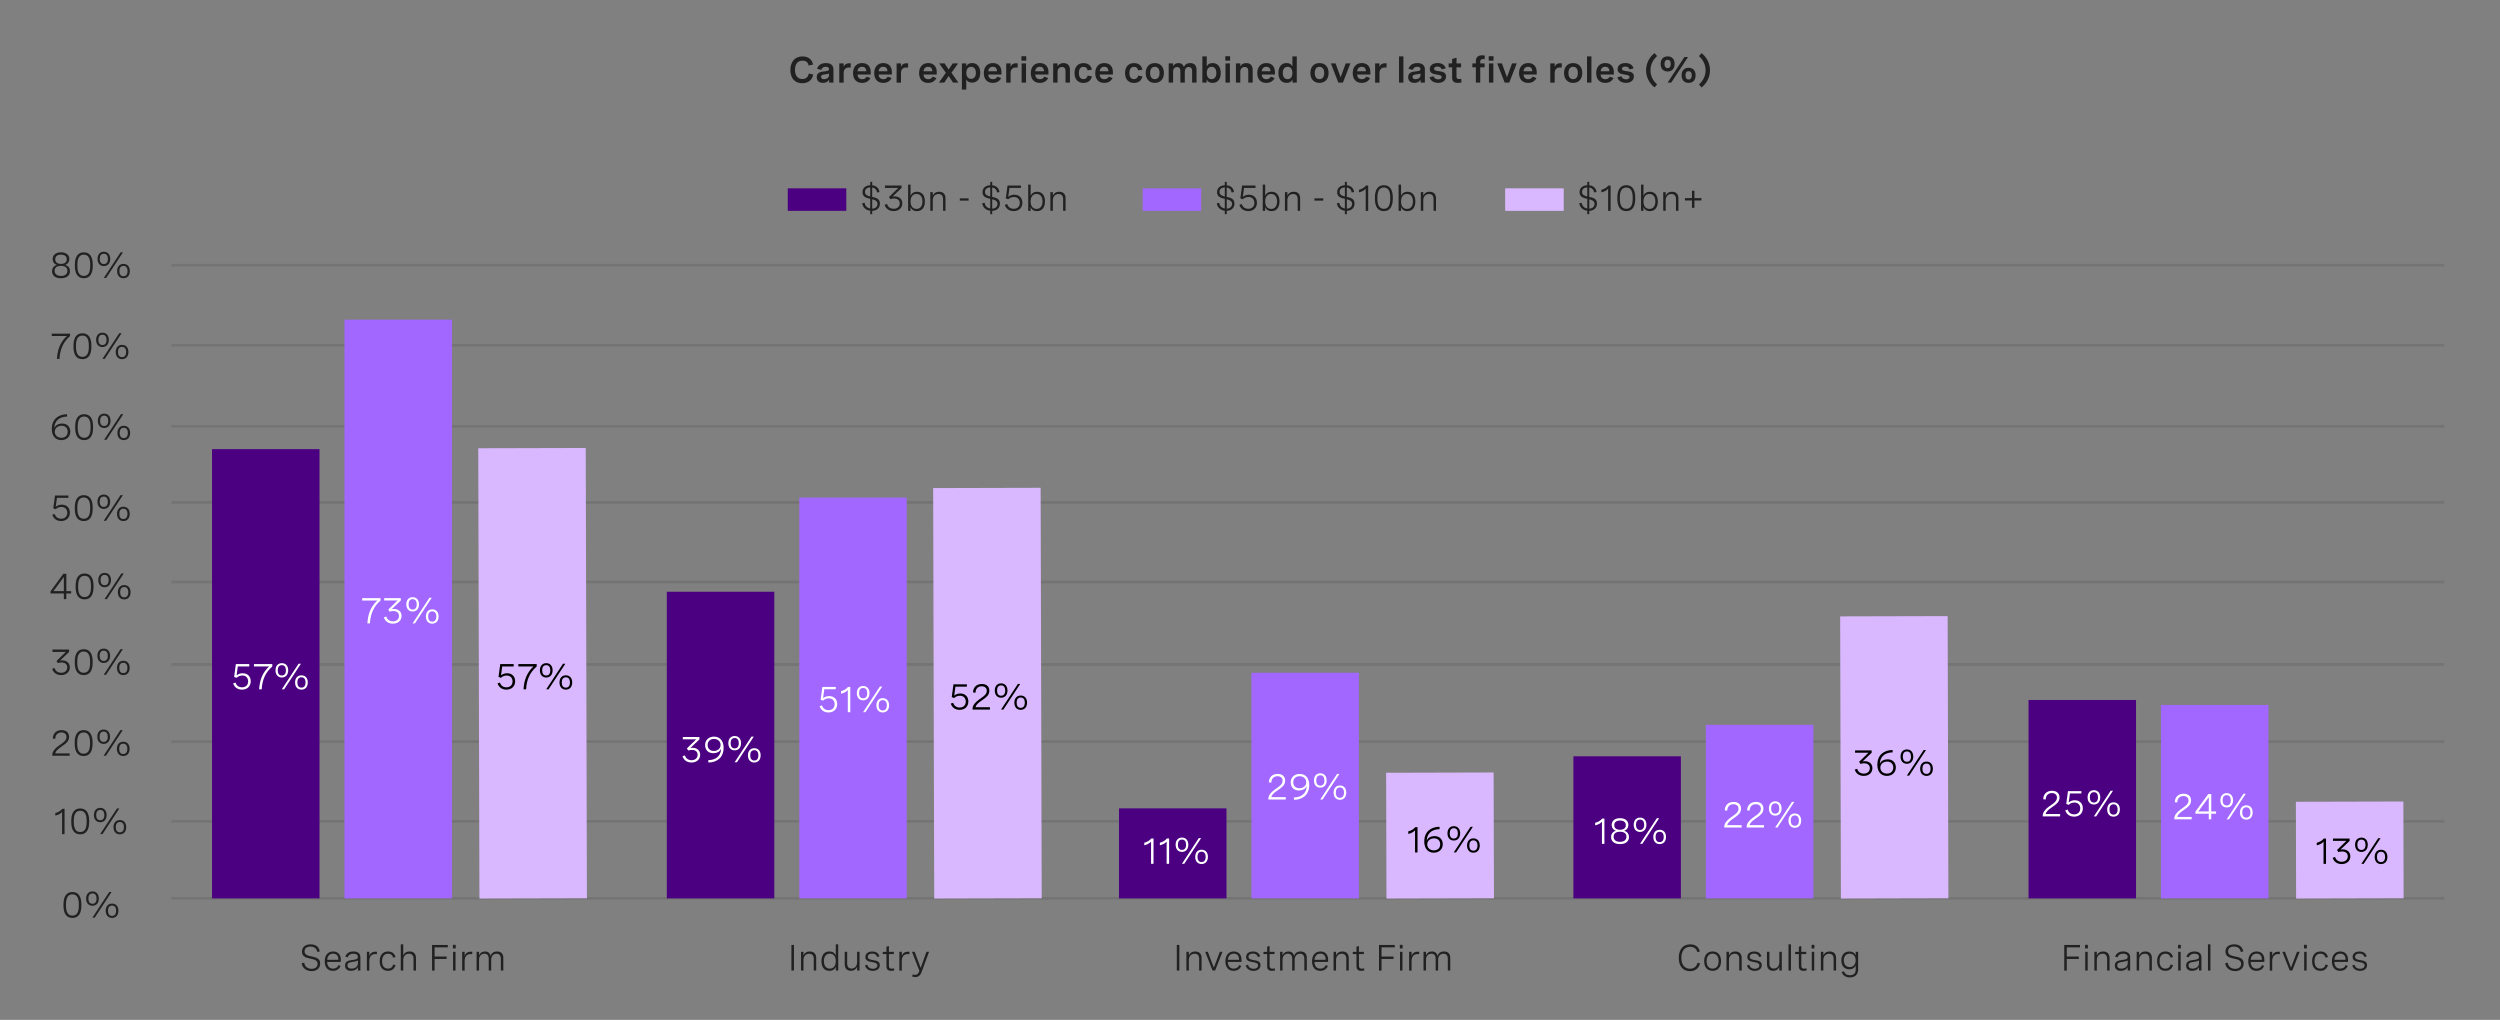 <?xml version="1.0" encoding="utf-8"?>
<!-- Generator: Adobe Illustrator 28.4.1, SVG Export Plug-In . SVG Version: 6.00 Build 0)  -->
<svg version="1.1" id="Layer_1" xmlns="http://www.w3.org/2000/svg" xmlns:xlink="http://www.w3.org/1999/xlink" x="0px" y="0px"
	 viewBox="0 0 956 390" style="enable-background:new 0 0 956 390;" xml:space="preserve">
<rect x="0" y="0" width="956" height="390" fill="#808080" stroke="none"/>
<style type="text/css">
	.st0{fill:#212121;}
	.st1{fill:#4A0080;}
	.st2{fill:#A167FF;}
	.st3{fill:#DAB8FF;}
	.st4{fill:none;stroke:#585656;stroke-width:0.25;stroke-miterlimit:10;}
	.st5{fill:#FFFFFF;}
	.st6{fill:none;stroke:#0A2FB5;stroke-width:3;stroke-miterlimit:10;}
	.st7{fill:none;stroke:#2D53ED;stroke-width:3;stroke-miterlimit:10;}
	.st8{fill:none;stroke:#117C96;stroke-width:2;stroke-miterlimit:10;}
	.st9{opacity:0.68;}
	.st10{fill:#BCDCFB;}
	.st11{fill:#0A2FB5;}
	.st12{fill:#2D53ED;}
	.st13{opacity:0.56;}
	.st14{fill:#A6F5FF;}
	.st15{fill:#117C96;}
	.st16{fill:#488CFF;}
	.st17{fill:#6500AD;}
	.st18{fill:#21D8ED;}
	.st19{fill:#00B2C7;}
	.st20{fill:#990C47;}
	.st21{fill:#ED5A8F;}
	.st22{fill:#C7115C;}
	.st23{fill:#FFD9E5;}
	.st24{opacity:0.3;}
	.st25{fill:none;stroke:#585656;stroke-miterlimit:10;}
</style>
<g>
	<g>
		<path class="st0" d="M31.12,345.86v0.41c0,3.11-1.18,4.75-3.42,4.75c-2.26,0-3.43-1.64-3.43-4.75v-0.41
			c0-3.11,1.18-4.75,3.43-4.75C29.95,341.11,31.12,342.75,31.12,345.86z M25.24,345.86v0.41c0,2.59,0.81,3.86,2.46,3.86
			c1.65,0,2.45-1.27,2.45-3.86v-0.41c0-2.59-0.81-3.86-2.45-3.86C26.04,341.99,25.24,343.27,25.24,345.86z"/>
		<path class="st0" d="M37.79,343.62c0,1.67-0.94,2.75-2.43,2.75c-1.49,0-2.43-1.07-2.43-2.75s0.94-2.74,2.43-2.74
			C36.84,340.88,37.79,341.95,37.79,343.62z M33.8,343.62c0,1.26,0.55,1.98,1.57,1.98c1,0,1.55-0.72,1.55-1.98
			c0-1.25-0.55-1.97-1.55-1.97C34.34,341.65,33.8,342.37,33.8,343.62z M42.66,341.11l-6.43,9.8h-0.9l6.43-9.8H42.66z M45.28,348.26
			c0,1.68-0.94,2.75-2.43,2.75s-2.43-1.07-2.43-2.75c0-1.67,0.94-2.73,2.43-2.73S45.28,346.59,45.28,348.26z M41.29,348.26
			c0,1.26,0.55,1.98,1.56,1.98s1.56-0.72,1.56-1.98c0-1.25-0.55-1.97-1.56-1.97S41.29,347.01,41.29,348.26z"/>
	</g>
	<g>
		<path class="st0" d="M24.69,309.29v9.67h-0.95v-8.46c-0.62,0.68-1.48,1.15-2.59,1.39v-1c1.1-0.24,2-0.79,2.69-1.61H24.69z"/>
		<path class="st0" d="M34.1,313.9v0.41c0,3.11-1.18,4.75-3.42,4.75c-2.26,0-3.43-1.64-3.43-4.75v-0.41c0-3.11,1.18-4.75,3.43-4.75
			C32.93,309.15,34.1,310.79,34.1,313.9z M28.22,313.9v0.41c0,2.59,0.81,3.86,2.46,3.86c1.65,0,2.45-1.27,2.45-3.86v-0.41
			c0-2.59-0.81-3.86-2.45-3.86C29.02,310.04,28.22,311.31,28.22,313.9z"/>
		<path class="st0" d="M40.77,311.67c0,1.67-0.94,2.75-2.43,2.75c-1.49,0-2.43-1.07-2.43-2.75s0.94-2.74,2.43-2.74
			C39.82,308.93,40.77,309.99,40.77,311.67z M36.78,311.67c0,1.26,0.55,1.98,1.57,1.98c1,0,1.55-0.72,1.55-1.98
			c0-1.25-0.55-1.97-1.55-1.97C37.32,309.7,36.78,310.42,36.78,311.67z M45.64,309.15l-6.43,9.8h-0.9l6.43-9.8H45.64z M48.26,316.31
			c0,1.68-0.94,2.75-2.43,2.75s-2.43-1.07-2.43-2.75c0-1.67,0.94-2.73,2.43-2.73S48.26,314.64,48.26,316.31z M44.27,316.31
			c0,1.26,0.55,1.98,1.56,1.98s1.56-0.72,1.56-1.98c0-1.25-0.55-1.97-1.56-1.97S44.27,315.06,44.27,316.31z"/>
	</g>
	<g>
		<path class="st0" d="M26.63,289h-6.64v-0.33c0-1.22,0.96-2.42,2.39-3.44l1.26-0.9c0.74-0.53,1.79-1.29,1.79-2.52
			c0-1.03-0.72-1.72-1.95-1.72c-1.39,0-2.31,0.9-2.35,2.44l-0.96-0.08c0.05-1.89,1.25-3.25,3.38-3.25c1.88,0,2.86,1.07,2.86,2.58
			c0,1.65-1.16,2.49-2.23,3.25l-1.37,0.98c-0.88,0.63-1.53,1.37-1.7,2.08h5.53V289z"/>
		<path class="st0" d="M35.41,283.95v0.41c0,3.11-1.18,4.75-3.42,4.75c-2.26,0-3.43-1.64-3.43-4.75v-0.41
			c0-3.11,1.18-4.75,3.43-4.75C34.23,279.2,35.41,280.84,35.41,283.95z M29.52,283.95v0.41c0,2.59,0.81,3.86,2.46,3.86
			c1.65,0,2.45-1.27,2.45-3.86v-0.41c0-2.59-0.81-3.86-2.45-3.86C30.33,280.09,29.52,281.36,29.52,283.95z"/>
		<path class="st0" d="M42.07,281.72c0,1.67-0.94,2.75-2.43,2.75c-1.49,0-2.43-1.07-2.43-2.75s0.94-2.74,2.43-2.74
			C41.13,278.98,42.07,280.04,42.07,281.72z M38.08,281.72c0,1.26,0.55,1.98,1.57,1.98c1,0,1.55-0.72,1.55-1.98
			c0-1.25-0.55-1.97-1.55-1.97C38.63,279.75,38.08,280.47,38.08,281.72z M46.94,279.2l-6.43,9.8h-0.9l6.43-9.8H46.94z M49.56,286.36
			c0,1.68-0.94,2.75-2.43,2.75s-2.43-1.07-2.43-2.75c0-1.67,0.94-2.73,2.43-2.73S49.56,284.68,49.56,286.36z M45.57,286.36
			c0,1.26,0.55,1.98,1.56,1.98s1.56-0.72,1.56-1.98c0-1.25-0.55-1.97-1.56-1.97S45.57,285.11,45.57,286.36z"/>
	</g>
	<g>
		<path class="st0" d="M20.06,248.39h6.35v0.91l-3.45,3.31c0.28-0.05,0.55-0.08,0.83-0.08c1.66,0,2.91,0.98,2.91,2.67
			c0,1.71-1.3,2.96-3.31,2.96c-1.72,0-3.01-0.91-3.45-2.43l0.94-0.29c0.29,1.11,1.22,1.83,2.52,1.83c1.38,0,2.32-0.82,2.32-2.06
			c0-1.16-0.83-1.87-2.17-1.87c-0.51,0-1.05,0.1-1.43,0.23l-0.51-0.8l3.57-3.48h-5.12V248.39z"/>
		<path class="st0" d="M35.44,253v0.41c0,3.11-1.18,4.75-3.42,4.75c-2.26,0-3.43-1.64-3.43-4.75V253c0-3.11,1.18-4.75,3.43-4.75
			C34.26,248.25,35.44,249.89,35.44,253z M29.55,253v0.41c0,2.59,0.81,3.86,2.46,3.86c1.65,0,2.45-1.27,2.45-3.86V253
			c0-2.59-0.81-3.86-2.45-3.86C30.36,249.14,29.55,250.41,29.55,253z"/>
		<path class="st0" d="M42.1,250.77c0,1.67-0.94,2.75-2.43,2.75c-1.49,0-2.43-1.07-2.43-2.75s0.94-2.74,2.43-2.74
			C41.16,248.02,42.1,249.09,42.1,250.77z M38.11,250.77c0,1.26,0.55,1.98,1.57,1.98c1,0,1.55-0.72,1.55-1.98
			c0-1.25-0.55-1.97-1.55-1.97C38.66,248.8,38.11,249.51,38.11,250.77z M46.98,248.25l-6.43,9.8h-0.9l6.43-9.8H46.98z M49.59,255.41
			c0,1.68-0.94,2.75-2.43,2.75s-2.43-1.07-2.43-2.75c0-1.67,0.94-2.73,2.43-2.73S49.59,253.73,49.59,255.41z M45.6,255.41
			c0,1.26,0.55,1.98,1.56,1.98s1.56-0.72,1.56-1.98c0-1.25-0.55-1.97-1.56-1.97S45.6,254.16,45.6,255.41z"/>
	</g>
	<g>
		<path class="st0" d="M25.36,226.05h1.85v0.9h-1.85v2.15h-0.95v-2.15h-5.09v-0.83l4.89-6.69h1.16V226.05z M24.41,226.05v-5.42
			l-3.98,5.42H24.41z"/>
		<path class="st0" d="M35.77,224.05v0.41c0,3.11-1.18,4.75-3.42,4.75c-2.26,0-3.43-1.64-3.43-4.75v-0.41
			c0-3.11,1.18-4.75,3.43-4.75C34.59,219.3,35.77,220.94,35.77,224.05z M29.88,224.05v0.41c0,2.59,0.81,3.86,2.46,3.86
			c1.65,0,2.45-1.27,2.45-3.86v-0.41c0-2.59-0.81-3.86-2.45-3.86C30.69,220.19,29.88,221.46,29.88,224.05z"/>
		<path class="st0" d="M42.44,221.81c0,1.67-0.94,2.75-2.43,2.75c-1.49,0-2.43-1.07-2.43-2.75s0.94-2.74,2.43-2.74
			C41.49,219.07,42.44,220.14,42.44,221.81z M38.44,221.81c0,1.26,0.55,1.98,1.57,1.98c1,0,1.55-0.72,1.55-1.98
			c0-1.25-0.55-1.97-1.55-1.97C38.99,219.84,38.44,220.56,38.44,221.81z M47.31,219.3l-6.43,9.8h-0.9l6.43-9.8H47.31z M49.93,226.46
			c0,1.68-0.94,2.75-2.43,2.75s-2.43-1.07-2.43-2.75c0-1.67,0.94-2.73,2.43-2.73S49.93,224.78,49.93,226.46z M45.94,226.46
			c0,1.26,0.55,1.98,1.56,1.98s1.56-0.72,1.56-1.98c0-1.25-0.55-1.97-1.56-1.97S45.94,225.2,45.94,226.46z"/>
	</g>
	<g>
		<path class="st0" d="M26.16,189.48v0.9h-4.38l-0.46,3.4c0.71-0.57,1.52-0.8,2.32-0.8c1.97,0,3.08,1.33,3.08,3.07
			c0,1.89-1.3,3.2-3.34,3.2c-1.67,0-2.94-0.9-3.38-2.42l0.92-0.28c0.33,1.15,1.25,1.81,2.47,1.81c1.45,0,2.34-0.93,2.34-2.26
			c0-1.23-0.76-2.25-2.23-2.25c-0.85,0-1.67,0.34-2.19,0.88l-0.94-0.34l0.66-4.91H26.16z"/>
		<path class="st0" d="M35.45,194.1v0.41c0,3.11-1.18,4.75-3.42,4.75c-2.26,0-3.43-1.64-3.43-4.75v-0.41c0-3.11,1.18-4.75,3.43-4.75
			C34.28,189.35,35.45,190.99,35.45,194.1z M29.57,194.1v0.41c0,2.59,0.81,3.86,2.46,3.86c1.65,0,2.45-1.27,2.45-3.86v-0.41
			c0-2.59-0.81-3.86-2.45-3.86C30.37,190.23,29.57,191.51,29.57,194.1z"/>
		<path class="st0" d="M42.12,191.86c0,1.67-0.94,2.75-2.43,2.75c-1.49,0-2.43-1.07-2.43-2.75s0.94-2.74,2.43-2.74
			C41.17,189.12,42.12,190.19,42.12,191.86z M38.12,191.86c0,1.26,0.55,1.98,1.57,1.98c1,0,1.55-0.72,1.55-1.98
			c0-1.25-0.55-1.97-1.55-1.97C38.67,189.89,38.12,190.61,38.12,191.86z M46.99,189.35l-6.43,9.8h-0.9l6.43-9.8H46.99z M49.61,196.5
			c0,1.68-0.94,2.75-2.43,2.75s-2.43-1.07-2.43-2.75c0-1.67,0.94-2.73,2.43-2.73S49.61,194.83,49.61,196.5z M45.62,196.5
			c0,1.26,0.55,1.98,1.56,1.98s1.56-0.72,1.56-1.98c0-1.25-0.55-1.97-1.56-1.97S45.62,195.25,45.62,196.5z"/>
	</g>
	<g>
		<path class="st0" d="M25.68,159.3c-3.13,0.07-4.83,1.74-4.93,4.44c0.39-1.2,1.69-1.78,2.99-1.78c1.98,0,3.14,1.32,3.14,3.1
			c0,2-1.48,3.25-3.42,3.25c-2.03,0-3.66-1.36-3.66-4.31c0-3.52,2.31-5.54,5.82-5.61L25.68,159.3z M25.89,165.1
			c0-1.37-0.9-2.28-2.34-2.28c-1.39,0-2.6,0.85-2.6,2.29c0,1.37,1.07,2.3,2.53,2.3C24.86,167.41,25.89,166.57,25.89,165.1z"/>
		<path class="st0" d="M35.6,163.14v0.41c0,3.11-1.18,4.75-3.42,4.75c-2.26,0-3.43-1.64-3.43-4.75v-0.41c0-3.11,1.18-4.75,3.43-4.75
			C34.43,158.39,35.6,160.03,35.6,163.14z M29.72,163.14v0.41c0,2.59,0.81,3.86,2.46,3.86c1.65,0,2.45-1.27,2.45-3.86v-0.41
			c0-2.59-0.81-3.86-2.45-3.86C30.52,159.28,29.72,160.55,29.72,163.14z"/>
		<path class="st0" d="M42.27,160.91c0,1.67-0.94,2.75-2.43,2.75c-1.49,0-2.43-1.07-2.43-2.75s0.94-2.74,2.43-2.74
			C41.32,158.17,42.27,159.23,42.27,160.91z M38.27,160.91c0,1.26,0.55,1.98,1.57,1.98c1,0,1.55-0.72,1.55-1.98
			c0-1.25-0.55-1.97-1.55-1.97C38.82,158.94,38.27,159.66,38.27,160.91z M47.14,158.39l-6.43,9.8h-0.9l6.43-9.8H47.14z
			 M49.76,165.55c0,1.68-0.94,2.75-2.43,2.75s-2.43-1.07-2.43-2.75c0-1.67,0.94-2.73,2.43-2.73S49.76,163.88,49.76,165.55z
			 M45.77,165.55c0,1.26,0.55,1.98,1.56,1.98s1.56-0.72,1.56-1.98c0-1.25-0.55-1.97-1.56-1.97S45.77,164.3,45.77,165.55z"/>
	</g>
	<g>
		<path class="st0" d="M19.77,127.59h7.03v0.92c-2.65,2.26-3.87,5.17-4.05,8.74h-0.98c0.18-3.36,1.17-6.33,3.81-8.76h-5.8V127.59z"
			/>
		<path class="st0" d="M34.95,132.19v0.41c0,3.11-1.18,4.75-3.42,4.75c-2.26,0-3.43-1.64-3.43-4.75v-0.41
			c0-3.11,1.18-4.75,3.43-4.75C33.77,127.44,34.95,129.08,34.95,132.19z M29.06,132.19v0.41c0,2.59,0.81,3.86,2.46,3.86
			c1.65,0,2.45-1.27,2.45-3.86v-0.41c0-2.59-0.81-3.86-2.45-3.86C29.87,128.33,29.06,129.6,29.06,132.19z"/>
		<path class="st0" d="M41.61,129.96c0,1.67-0.94,2.75-2.43,2.75c-1.49,0-2.43-1.07-2.43-2.75s0.94-2.74,2.43-2.74
			C40.67,127.22,41.61,128.28,41.61,129.96z M37.62,129.96c0,1.26,0.55,1.98,1.57,1.98c1,0,1.55-0.72,1.55-1.98
			c0-1.25-0.55-1.97-1.55-1.97C38.17,127.99,37.62,128.71,37.62,129.96z M46.49,127.44l-6.43,9.8h-0.9l6.43-9.8H46.49z M49.11,134.6
			c0,1.68-0.94,2.75-2.43,2.75s-2.43-1.07-2.43-2.75c0-1.67,0.94-2.73,2.43-2.73S49.11,132.92,49.11,134.6z M45.11,134.6
			c0,1.26,0.55,1.98,1.56,1.98s1.56-0.72,1.56-1.98c0-1.25-0.55-1.97-1.56-1.97S45.11,133.35,45.11,134.6z"/>
	</g>
	<g>
		<path class="st0" d="M26.52,99.04c0,1-0.51,1.9-1.64,2.28c1.31,0.29,1.87,1.29,1.87,2.39c0,1.63-1.22,2.69-3.42,2.69
			c-2.19,0-3.42-1.05-3.42-2.68c0-1.11,0.57-2.11,1.87-2.4c-1.13-0.38-1.64-1.28-1.64-2.28c0-1.54,1.21-2.56,3.19-2.56
			C25.31,96.49,26.52,97.5,26.52,99.04z M20.88,103.56c0,1.22,0.9,1.96,2.45,1.96c1.54,0,2.45-0.73,2.45-1.96
			c0-1.2-0.85-1.89-2.45-1.89C21.74,101.66,20.88,102.35,20.88,103.56z M21.12,99.15c0,1.11,0.78,1.76,2.21,1.76
			c1.42,0,2.2-0.66,2.2-1.76c0-1.12-0.8-1.77-2.2-1.77C21.92,97.38,21.12,98.03,21.12,99.15z"/>
		<path class="st0" d="M35.48,101.24v0.41c0,3.11-1.18,4.75-3.42,4.75c-2.26,0-3.43-1.64-3.43-4.75v-0.41
			c0-3.11,1.18-4.75,3.43-4.75C34.3,96.49,35.48,98.13,35.48,101.24z M29.59,101.24v0.41c0,2.59,0.81,3.86,2.46,3.86
			c1.65,0,2.45-1.27,2.45-3.86v-0.41c0-2.59-0.81-3.86-2.45-3.86C30.4,97.38,29.59,98.65,29.59,101.24z"/>
		<path class="st0" d="M42.15,99c0,1.67-0.94,2.75-2.43,2.75c-1.49,0-2.43-1.07-2.43-2.75s0.94-2.74,2.43-2.74
			C41.2,96.26,42.15,97.33,42.15,99z M38.15,99c0,1.26,0.55,1.98,1.57,1.98c1,0,1.55-0.72,1.55-1.98c0-1.25-0.55-1.97-1.55-1.97
			C38.7,97.04,38.15,97.75,38.15,99z M47.02,96.49l-6.43,9.8h-0.9l6.43-9.8H47.02z M49.64,103.65c0,1.68-0.94,2.75-2.43,2.75
			s-2.43-1.07-2.43-2.75c0-1.67,0.94-2.73,2.43-2.73S49.64,101.97,49.64,103.65z M45.65,103.65c0,1.26,0.55,1.98,1.56,1.98
			s1.56-0.72,1.56-1.98c0-1.25-0.55-1.97-1.56-1.97S45.65,102.4,45.65,103.65z"/>
	</g>
</g>
<g class="st24">
	<line class="st25" x1="65.51" y1="343.54" x2="934.71" y2="343.54"/>
	<line class="st25" x1="65.51" y1="314.06" x2="934.71" y2="314.06"/>
	<line class="st25" x1="65.51" y1="283.58" x2="934.71" y2="283.58"/>
	<line class="st25" x1="65.51" y1="254.1" x2="934.71" y2="254.1"/>
	<line class="st25" x1="65.51" y1="222.55" x2="934.71" y2="222.55"/>
	<line class="st25" x1="65.51" y1="192.12" x2="934.71" y2="192.12"/>
	<line class="st25" x1="65.51" y1="163.02" x2="934.71" y2="163.02"/>
	<line class="st25" x1="65.51" y1="132.03" x2="934.71" y2="132.03"/>
	<line class="st25" x1="65.51" y1="101.41" x2="934.71" y2="101.41"/>
</g>
<g>
	<g>
		<rect x="81.08" y="171.75" class="st1" width="41.1" height="171.79"/>
		<rect x="131.73" y="122.24" class="st2" width="41.1" height="221.3"/>
		
			<rect x="183.11" y="171.36" transform="matrix(1 -2.622006e-03 2.622006e-03 1 -0.674 0.535)" class="st3" width="41.1" height="172.18"/>
	</g>
	<g>
		<rect x="254.99" y="226.28" class="st1" width="41.1" height="117.26"/>
		<rect x="305.64" y="190.28" class="st2" width="41.1" height="153.26"/>
		
			<rect x="357.04" y="186.59" transform="matrix(1 -2.622013e-03 2.622013e-03 1 -0.694 0.991)" class="st3" width="41.1" height="156.95"/>
	</g>
	<g>
		<rect x="427.91" y="309.12" class="st1" width="41.1" height="34.42"/>
		<rect x="478.55" y="257.27" class="st2" width="41.1" height="86.27"/>
		
			<rect x="530.12" y="295.45" transform="matrix(1 -2.622019e-03 2.622019e-03 1 -0.836 1.445)" class="st3" width="41.1" height="48.09"/>
	</g>
	<g>
		<rect x="601.67" y="289.21" class="st1" width="41.1" height="54.33"/>
		<rect x="652.32" y="277.16" class="st2" width="41.1" height="66.38"/>
		
			<rect x="703.82" y="235.65" transform="matrix(1 -2.622019e-03 2.622019e-03 1 -0.757 1.9)" class="st3" width="41.1" height="107.89"/>
	</g>
	<g>
		<rect x="775.72" y="267.67" class="st1" width="41.1" height="75.87"/>
		<rect x="826.36" y="269.58" class="st2" width="41.1" height="73.96"/>
		
			<rect x="877.99" y="306.55" transform="matrix(1 -2.622016e-03 2.622016e-03 1 -0.849 2.357)" class="st3" width="41.1" height="36.99"/>
	</g>
</g>
<g>
	<g>
		<path class="st0" d="M121.3,364.02c-0.15-1.22-1.02-2.04-2.56-2.04c-1.34,0-2.28,0.62-2.28,1.8c0,1.39,1.3,1.67,2.69,1.97
			c1.55,0.33,3.29,0.65,3.29,2.69c0,1.74-1.27,2.92-3.27,2.92c-2.06,0-3.61-1.24-3.81-3.04l0.97-0.17c0.18,1.45,1.31,2.33,2.84,2.33
			c1.42,0,2.28-0.76,2.28-1.89c0-1.41-1.33-1.7-2.73-2.01c-1.58-0.34-3.25-0.7-3.25-2.69c0-1.8,1.37-2.78,3.32-2.78
			c2.06,0,3.24,1.09,3.47,2.73L121.3,364.02z"/>
		<path class="st0" d="M130.33,367.84h-5.23c0.03,1.5,0.77,2.56,2.27,2.56c1.11,0,1.78-0.58,2.1-1.37l0.77,0.37
			c-0.48,1.08-1.42,1.85-2.93,1.85c-2.08,0-3.14-1.48-3.14-3.65c0-2.31,1.22-3.76,3.22-3.76c1.76,0,2.94,1.13,2.94,3.14V367.84z
			 M125.12,367.04h4.27v-0.14c0-1.5-0.8-2.21-2.02-2.21C125.97,364.69,125.23,365.69,125.12,367.04z"/>
		<path class="st0" d="M137.81,366.01v5.13h-0.93v-1.31c-0.59,1.06-1.62,1.42-2.64,1.42c-1.48,0-2.3-0.77-2.3-2.04
			c0-1.76,1.58-1.95,2.91-2.12c1.13-0.15,2.02-0.29,2.02-1.18c0-0.72-0.58-1.22-1.72-1.22c-1.15,0-1.89,0.51-2.19,1.39l-0.9-0.27
			c0.4-1.22,1.47-1.98,3.1-1.98C136.82,363.84,137.81,364.63,137.81,366.01z M136.87,368.32v-1.05c-0.47,0.32-1.22,0.44-1.98,0.55
			c-1.06,0.15-2.02,0.27-2.02,1.35c0,0.85,0.6,1.22,1.54,1.22C135.78,370.4,136.87,369.64,136.87,368.32z"/>
		<path class="st0" d="M140.29,363.98h0.94v1.59c0.38-1.17,1.27-1.65,2.32-1.65c0.2,0,0.4,0.02,0.61,0.06l-0.05,0.9
			c-0.21-0.03-0.4-0.05-0.61-0.05c-1.46,0-2.27,0.98-2.27,2.69v3.64h-0.94V363.98z"/>
		<path class="st0" d="M150.34,366.2c-0.25-0.97-0.93-1.51-1.96-1.51c-1.35,0-2.26,0.94-2.26,2.87c0,1.81,0.79,2.84,2.24,2.84
			c1.06,0,1.74-0.55,1.98-1.56l0.91,0.2c-0.33,1.33-1.3,2.21-2.89,2.21c-2,0-3.17-1.39-3.17-3.69c0-2.37,1.24-3.72,3.21-3.72
			c1.59,0,2.53,0.87,2.86,2.16L150.34,366.2z"/>
		<path class="st0" d="M153.26,361.11h0.94v4.22c0.43-0.94,1.22-1.5,2.42-1.5c1.59,0,2.45,0.96,2.45,2.49v4.81h-0.94v-4.47
			c0-1.24-0.57-1.96-1.72-1.96c-1.39,0-2.21,1.03-2.21,2.37v4.06h-0.94V361.11z"/>
		<path class="st0" d="M171.24,361.34v0.93h-5.05v3.51h4.59v0.93h-4.59v4.44h-0.97v-9.8H171.24z"/>
		<path class="st0" d="M174.26,361.31v1.38h-1.07v-1.38H174.26z M174.19,363.98v7.16h-0.94v-7.16H174.19z"/>
		<path class="st0" d="M176.74,363.98h0.94v1.59c0.38-1.17,1.27-1.65,2.32-1.65c0.2,0,0.4,0.02,0.61,0.06l-0.05,0.9
			c-0.21-0.03-0.4-0.05-0.61-0.05c-1.46,0-2.27,0.98-2.27,2.69v3.64h-0.94V363.98z"/>
		<path class="st0" d="M182.25,363.98h0.94v1.33c0.4-0.94,1.17-1.47,2.28-1.47c1.16,0,1.86,0.58,2.11,1.68
			c0.41-1.06,1.22-1.68,2.5-1.68c1.55,0,2.39,0.91,2.39,2.43v4.87h-0.94v-4.46c0-1.29-0.57-1.97-1.66-1.97
			c-1.28,0-2.04,0.96-2.04,2.3v4.12h-0.94v-4.46c0-1.28-0.55-1.97-1.64-1.97c-1.29,0-2.06,0.95-2.06,2.3v4.12h-0.94V363.98z"/>
	</g>
	<g>
		<path class="st0" d="M302.64,361.34h0.97v9.8h-0.97V361.34z"/>
		<path class="st0" d="M306.31,363.98h0.94v1.36c0.43-0.94,1.22-1.5,2.42-1.5c1.59,0,2.45,0.96,2.45,2.49v4.81h-0.94v-4.47
			c0-1.24-0.57-1.96-1.72-1.96c-1.39,0-2.21,1.03-2.21,2.37v4.06h-0.94V363.98z"/>
		<path class="st0" d="M320.54,371.14h-0.93v-1.48c-0.49,1.18-1.36,1.59-2.44,1.59c-2.04,0-3.05-1.51-3.05-3.71
			c0-2.2,1.03-3.71,3.04-3.71c1.08,0,1.99,0.44,2.44,1.57v-4.29h0.94V371.14z M319.6,367.54c0-1.8-0.86-2.86-2.28-2.86
			s-2.26,1.07-2.26,2.86c0,1.78,0.84,2.86,2.26,2.86S319.6,369.34,319.6,367.54z"/>
		<path class="st0" d="M328.69,371.14h-0.94v-1.39c-0.43,0.94-1.22,1.5-2.36,1.5c-1.5,0-2.37-0.95-2.37-2.49v-4.79h0.94v4.44
			c0,1.24,0.57,1.96,1.65,1.96c1.32,0,2.14-1.03,2.14-2.37v-4.03h0.94V371.14z"/>
		<path class="st0" d="M335.45,365.97c-0.25-0.85-0.89-1.32-1.93-1.32c-1.07,0-1.67,0.48-1.67,1.22c0,0.94,0.97,1.1,2.03,1.28
			c1.22,0.2,2.56,0.42,2.56,1.91c0,1.32-1.05,2.2-2.66,2.2c-1.47,0-2.66-0.74-3-2.08l0.88-0.26c0.27,1.07,1.12,1.54,2.13,1.54
			c1.07,0,1.72-0.52,1.72-1.27c0-0.93-0.99-1.09-2.05-1.29c-1.22-0.22-2.54-0.46-2.54-1.94c0-1.33,1.06-2.11,2.64-2.11
			s2.46,0.77,2.74,1.87L335.45,365.97z"/>
		<path class="st0" d="M341.81,363.98v0.86h-1.89v4.4c0,0.62,0.17,1.17,1.11,1.17c0.27,0,0.56-0.05,0.87-0.13l0.1,0.79
			c-0.42,0.12-0.85,0.18-1.26,0.18c-1.76,0-1.76-1.32-1.76-1.81v-4.6h-1.42v-0.86h1.42v-1.98l0.94-0.25v2.23H341.81z"/>
		<path class="st0" d="M343.91,363.98h0.94v1.59c0.38-1.17,1.27-1.65,2.32-1.65c0.2,0,0.4,0.02,0.61,0.06l-0.05,0.9
			c-0.21-0.03-0.4-0.05-0.61-0.05c-1.46,0-2.27,0.98-2.27,2.69v3.64h-0.94V363.98z"/>
		<path class="st0" d="M354.27,363.98h1l-2.91,7.89c-0.44,1.18-1.25,1.76-2.34,1.76c-0.38,0-0.81-0.08-1.2-0.2l0.18-0.81
			c0.3,0.09,0.59,0.16,0.9,0.16c0.89,0,1.37-0.54,1.68-1.54l-2.84-7.26h1.03l2.3,6.14L354.27,363.98z"/>
	</g>
	<g>
		<path class="st0" d="M450.01,361.34h0.97v9.8h-0.97V361.34z"/>
		<path class="st0" d="M453.68,363.98h0.94v1.36c0.43-0.94,1.22-1.5,2.42-1.5c1.59,0,2.45,0.96,2.45,2.49v4.81h-0.94v-4.47
			c0-1.24-0.57-1.96-1.72-1.96c-1.39,0-2.21,1.03-2.21,2.37v4.06h-0.94V363.98z"/>
		<path class="st0" d="M466.46,363.98h1.01l-2.81,7.16h-0.98l-2.81-7.16h1l2.3,6.04L466.46,363.98z"/>
		<path class="st0" d="M474.75,367.84h-5.23c0.03,1.5,0.77,2.56,2.27,2.56c1.11,0,1.78-0.58,2.1-1.37l0.77,0.37
			c-0.48,1.08-1.42,1.85-2.93,1.85c-2.08,0-3.14-1.48-3.14-3.65c0-2.31,1.22-3.76,3.22-3.76c1.76,0,2.94,1.13,2.94,3.14V367.84z
			 M469.54,367.04h4.27v-0.14c0-1.5-0.8-2.22-2.02-2.22C470.39,364.69,469.65,365.69,469.54,367.04z"/>
		<path class="st0" d="M481.03,365.97c-0.25-0.85-0.89-1.32-1.93-1.32c-1.07,0-1.67,0.48-1.67,1.22c0,0.94,0.97,1.1,2.03,1.28
			c1.22,0.2,2.56,0.42,2.56,1.91c0,1.32-1.05,2.2-2.66,2.2c-1.47,0-2.66-0.74-3-2.08l0.88-0.26c0.27,1.07,1.12,1.54,2.13,1.54
			c1.07,0,1.72-0.52,1.72-1.27c0-0.93-0.99-1.09-2.05-1.29c-1.22-0.22-2.54-0.46-2.54-1.94c0-1.33,1.06-2.11,2.64-2.11
			s2.46,0.77,2.74,1.87L481.03,365.97z"/>
		<path class="st0" d="M487.39,363.98v0.86h-1.89v4.4c0,0.62,0.17,1.17,1.11,1.17c0.27,0,0.56-0.05,0.87-0.13l0.1,0.79
			c-0.42,0.12-0.85,0.18-1.26,0.18c-1.76,0-1.76-1.32-1.76-1.81v-4.6h-1.42v-0.86h1.42v-1.98l0.94-0.25v2.23H487.39z"/>
		<path class="st0" d="M489.5,363.98h0.94v1.33c0.4-0.94,1.17-1.47,2.28-1.47c1.16,0,1.86,0.58,2.11,1.68
			c0.41-1.06,1.22-1.68,2.5-1.68c1.55,0,2.39,0.91,2.39,2.43v4.87h-0.94v-4.46c0-1.29-0.57-1.97-1.66-1.97
			c-1.28,0-2.04,0.96-2.04,2.3v4.12h-0.94v-4.46c0-1.28-0.55-1.97-1.64-1.97c-1.29,0-2.06,0.95-2.06,2.3v4.12h-0.94V363.98z"/>
		<path class="st0" d="M507.88,367.84h-5.23c0.03,1.5,0.77,2.56,2.27,2.56c1.11,0,1.78-0.58,2.1-1.37l0.77,0.37
			c-0.48,1.08-1.42,1.85-2.93,1.85c-2.08,0-3.14-1.48-3.14-3.65c0-2.31,1.22-3.76,3.22-3.76c1.76,0,2.94,1.13,2.94,3.14V367.84z
			 M502.66,367.04h4.27v-0.14c0-1.5-0.8-2.22-2.02-2.22C503.52,364.69,502.77,365.69,502.66,367.04z"/>
		<path class="st0" d="M509.96,363.98h0.94v1.36c0.43-0.94,1.22-1.5,2.42-1.5c1.59,0,2.45,0.96,2.45,2.49v4.81h-0.94v-4.47
			c0-1.24-0.57-1.96-1.72-1.96c-1.39,0-2.21,1.03-2.21,2.37v4.06h-0.94V363.98z"/>
		<path class="st0" d="M521.55,363.98v0.86h-1.89v4.4c0,0.62,0.17,1.17,1.11,1.17c0.27,0,0.56-0.05,0.87-0.13l0.1,0.79
			c-0.42,0.12-0.85,0.18-1.26,0.18c-1.76,0-1.76-1.32-1.76-1.81v-4.6h-1.42v-0.86h1.42v-1.98l0.94-0.25v2.23H521.55z"/>
		<path class="st0" d="M533.35,361.34v0.93h-5.05v3.51h4.59v0.93h-4.59v4.44h-0.97v-9.8H533.35z"/>
		<path class="st0" d="M536.36,361.31v1.38h-1.07v-1.38H536.36z M536.3,363.98v7.16h-0.94v-7.16H536.3z"/>
		<path class="st0" d="M538.85,363.98h0.94v1.59c0.38-1.17,1.27-1.65,2.32-1.65c0.2,0,0.4,0.02,0.61,0.06l-0.05,0.9
			c-0.21-0.03-0.4-0.05-0.61-0.05c-1.46,0-2.27,0.98-2.27,2.69v3.64h-0.94V363.98z"/>
		<path class="st0" d="M544.36,363.98h0.94v1.33c0.4-0.94,1.17-1.47,2.28-1.47c1.16,0,1.86,0.58,2.11,1.68
			c0.41-1.06,1.22-1.68,2.5-1.68c1.55,0,2.39,0.91,2.39,2.43v4.87h-0.94v-4.46c0-1.29-0.57-1.97-1.66-1.97
			c-1.28,0-2.04,0.96-2.04,2.3v4.12H549v-4.46c0-1.28-0.55-1.97-1.64-1.97c-1.29,0-2.06,0.95-2.06,2.3v4.12h-0.94V363.98z"/>
	</g>
	<g>
		<path class="st0" d="M649.06,364.11c-0.31-1.37-1.32-2.06-2.73-2.06c-2.2,0-3.38,1.7-3.38,4.23c0,2.6,1.24,4.16,3.32,4.16
			c1.51,0,2.54-0.83,2.87-2.3l0.95,0.24c-0.4,1.87-1.8,2.99-3.84,2.99c-2.69,0-4.29-1.91-4.29-5.07c0-3.15,1.59-5.19,4.38-5.19
			c1.9,0,3.26,0.96,3.68,2.75L649.06,364.11z"/>
		<path class="st0" d="M658.13,367.54c0,2.31-1.24,3.71-3.23,3.71s-3.23-1.39-3.23-3.71c0-2.3,1.24-3.71,3.23-3.71
			S658.13,365.24,658.13,367.54z M652.61,367.54c0,1.84,0.86,2.86,2.29,2.86c1.44,0,2.3-1.02,2.3-2.86c0-1.83-0.86-2.86-2.3-2.86
			C653.47,364.69,652.61,365.71,652.61,367.54z"/>
		<path class="st0" d="M660.21,363.98h0.94v1.36c0.43-0.94,1.22-1.5,2.42-1.5c1.59,0,2.45,0.96,2.45,2.49v4.81h-0.94v-4.47
			c0-1.24-0.57-1.96-1.72-1.96c-1.39,0-2.21,1.03-2.21,2.37v4.06h-0.94V363.98z"/>
		<path class="st0" d="M672.71,365.97c-0.25-0.85-0.89-1.32-1.93-1.32c-1.07,0-1.67,0.48-1.67,1.22c0,0.94,0.97,1.1,2.03,1.28
			c1.22,0.2,2.56,0.42,2.56,1.91c0,1.32-1.05,2.2-2.66,2.2c-1.47,0-2.66-0.74-3-2.08l0.88-0.26c0.27,1.07,1.12,1.54,2.13,1.54
			c1.07,0,1.72-0.52,1.72-1.27c0-0.93-0.99-1.09-2.05-1.29c-1.22-0.22-2.54-0.46-2.54-1.94c0-1.33,1.06-2.11,2.64-2.11
			s2.46,0.77,2.74,1.87L672.71,365.97z"/>
		<path class="st0" d="M681.36,371.14h-0.94v-1.39c-0.43,0.94-1.22,1.5-2.36,1.5c-1.5,0-2.37-0.95-2.37-2.49v-4.79h0.94v4.44
			c0,1.24,0.57,1.96,1.65,1.96c1.32,0,2.14-1.03,2.14-2.37v-4.03h0.94V371.14z"/>
		<path class="st0" d="M683.92,361.11h0.94v10.03h-0.94V361.11z"/>
		<path class="st0" d="M690.71,363.98v0.86h-1.89v4.4c0,0.62,0.17,1.17,1.11,1.17c0.27,0,0.56-0.05,0.87-0.13l0.1,0.79
			c-0.42,0.12-0.85,0.18-1.26,0.18c-1.76,0-1.76-1.32-1.76-1.81v-4.6h-1.42v-0.86h1.42v-1.98l0.94-0.25v2.23H690.71z"/>
		<path class="st0" d="M693.82,361.31v1.38h-1.07v-1.38H693.82z M693.76,363.98v7.16h-0.94v-7.16H693.76z"/>
		<path class="st0" d="M696.31,363.98h0.94v1.36c0.43-0.94,1.22-1.5,2.42-1.5c1.59,0,2.45,0.96,2.45,2.49v4.81h-0.94v-4.47
			c0-1.24-0.57-1.96-1.72-1.96c-1.39,0-2.21,1.03-2.21,2.37v4.06h-0.94V363.98z"/>
		<path class="st0" d="M710.55,363.98v6.93c0,1.7-1.24,2.86-3.17,2.86c-1.64,0-2.76-0.85-3.12-2.09l0.9-0.25
			c0.28,0.94,1.06,1.5,2.24,1.5c1.39,0,2.21-0.77,2.21-1.99v-1.8c-0.44,1.09-1.33,1.53-2.43,1.53c-2.01,0-3.04-1.46-3.04-3.42
			c0-1.93,1.01-3.4,3.05-3.4c1.07,0,1.97,0.4,2.43,1.5v-1.37H710.55z M705.06,367.24c0,1.54,0.86,2.57,2.27,2.57
			c1.42,0,2.27-1.03,2.27-2.57c0-1.54-0.85-2.56-2.27-2.56C705.91,364.69,705.06,365.71,705.06,367.24z"/>
	</g>
	<g>
		<path class="st0" d="M795.39,361.34v0.93h-5.05v3.51h4.59v0.93h-4.59v4.44h-0.97v-9.8H795.39z"/>
		<path class="st0" d="M798.4,361.31v1.38h-1.07v-1.38H798.4z M798.33,363.98v7.16h-0.94v-7.16H798.33z"/>
		<path class="st0" d="M800.89,363.98h0.94v1.36c0.43-0.94,1.22-1.5,2.42-1.5c1.59,0,2.45,0.96,2.45,2.49v4.81h-0.94v-4.47
			c0-1.24-0.57-1.96-1.72-1.96c-1.39,0-2.21,1.03-2.21,2.37v4.06h-0.94V363.98z"/>
		<path class="st0" d="M814.57,366.01v5.13h-0.93v-1.31c-0.59,1.06-1.62,1.42-2.64,1.42c-1.48,0-2.3-0.77-2.3-2.04
			c0-1.76,1.58-1.95,2.91-2.12c1.13-0.15,2.02-0.29,2.02-1.18c0-0.72-0.58-1.22-1.72-1.22c-1.15,0-1.89,0.51-2.19,1.4l-0.9-0.27
			c0.4-1.22,1.47-1.98,3.1-1.98C813.59,363.84,814.57,364.63,814.57,366.01z M813.64,368.32v-1.05c-0.47,0.32-1.22,0.44-1.98,0.55
			c-1.06,0.15-2.02,0.27-2.02,1.35c0,0.85,0.6,1.22,1.54,1.22C812.55,370.4,813.64,369.64,813.64,368.32z"/>
		<path class="st0" d="M817.06,363.98H818v1.36c0.43-0.94,1.22-1.5,2.42-1.5c1.59,0,2.45,0.96,2.45,2.49v4.81h-0.94v-4.47
			c0-1.24-0.57-1.96-1.72-1.96c-1.39,0-2.21,1.03-2.21,2.37v4.06h-0.94V363.98z"/>
		<path class="st0" d="M830.03,366.2c-0.25-0.97-0.93-1.51-1.96-1.51c-1.35,0-2.26,0.94-2.26,2.87c0,1.81,0.79,2.84,2.24,2.84
			c1.06,0,1.74-0.55,1.98-1.56l0.91,0.2c-0.33,1.33-1.3,2.21-2.89,2.21c-2,0-3.17-1.39-3.17-3.69c0-2.37,1.24-3.72,3.21-3.72
			c1.59,0,2.53,0.87,2.86,2.16L830.03,366.2z"/>
		<path class="st0" d="M833.95,361.31v1.38h-1.07v-1.38H833.95z M833.88,363.98v7.16h-0.94v-7.16H833.88z"/>
		<path class="st0" d="M841.83,366.01v5.13h-0.93v-1.31c-0.59,1.06-1.62,1.42-2.64,1.42c-1.48,0-2.3-0.77-2.3-2.04
			c0-1.76,1.58-1.95,2.91-2.12c1.13-0.15,2.02-0.29,2.02-1.18c0-0.72-0.58-1.22-1.72-1.22c-1.15,0-1.89,0.51-2.19,1.4l-0.9-0.27
			c0.4-1.22,1.47-1.98,3.1-1.98C840.85,363.84,841.83,364.63,841.83,366.01z M840.89,368.32v-1.05c-0.47,0.32-1.22,0.44-1.98,0.55
			c-1.06,0.15-2.02,0.27-2.02,1.35c0,0.85,0.6,1.22,1.54,1.22C839.81,370.4,840.89,369.64,840.89,368.32z"/>
		<path class="st0" d="M844.32,361.11h0.94v10.03h-0.94V361.11z"/>
		<path class="st0" d="M856.85,364.02c-0.15-1.22-1.02-2.04-2.56-2.04c-1.34,0-2.28,0.62-2.28,1.8c0,1.39,1.3,1.68,2.69,1.97
			c1.55,0.33,3.29,0.65,3.29,2.69c0,1.74-1.27,2.92-3.27,2.92c-2.06,0-3.61-1.24-3.81-3.04l0.97-0.17c0.18,1.45,1.31,2.33,2.84,2.33
			c1.42,0,2.28-0.76,2.28-1.89c0-1.41-1.33-1.7-2.73-2.01c-1.58-0.34-3.25-0.7-3.25-2.69c0-1.8,1.37-2.78,3.32-2.78
			c2.06,0,3.24,1.09,3.47,2.73L856.85,364.02z"/>
		<path class="st0" d="M865.89,367.84h-5.23c0.03,1.5,0.77,2.56,2.27,2.56c1.11,0,1.78-0.58,2.1-1.37l0.77,0.37
			c-0.48,1.08-1.42,1.85-2.93,1.85c-2.08,0-3.14-1.48-3.14-3.65c0-2.31,1.22-3.76,3.22-3.76c1.76,0,2.94,1.13,2.94,3.14V367.84z
			 M860.67,367.04h4.27v-0.14c0-1.5-0.8-2.22-2.02-2.22C861.52,364.69,860.78,365.69,860.67,367.04z"/>
		<path class="st0" d="M867.96,363.98h0.94v1.59c0.38-1.17,1.27-1.65,2.32-1.65c0.2,0,0.4,0.02,0.61,0.06l-0.05,0.9
			c-0.21-0.03-0.4-0.05-0.61-0.05c-1.46,0-2.27,0.98-2.27,2.69v3.64h-0.94V363.98z"/>
		<path class="st0" d="M878.37,363.98h1.01l-2.81,7.16h-0.98l-2.81-7.16h1l2.3,6.04L878.37,363.98z"/>
		<path class="st0" d="M882.13,361.31v1.38h-1.07v-1.38H882.13z M882.06,363.98v7.16h-0.94v-7.16H882.06z"/>
		<path class="st0" d="M889.29,366.2c-0.25-0.97-0.93-1.51-1.96-1.51c-1.35,0-2.26,0.94-2.26,2.87c0,1.81,0.79,2.84,2.24,2.84
			c1.06,0,1.74-0.55,1.98-1.56l0.91,0.2c-0.33,1.33-1.3,2.21-2.89,2.21c-2,0-3.17-1.39-3.17-3.69c0-2.37,1.24-3.72,3.21-3.72
			c1.59,0,2.53,0.87,2.86,2.16L889.29,366.2z"/>
		<path class="st0" d="M897.88,367.84h-5.23c0.03,1.5,0.77,2.56,2.27,2.56c1.11,0,1.78-0.58,2.1-1.37l0.77,0.37
			c-0.48,1.08-1.42,1.85-2.93,1.85c-2.08,0-3.14-1.48-3.14-3.65c0-2.31,1.22-3.76,3.22-3.76c1.76,0,2.94,1.13,2.94,3.14V367.84z
			 M892.67,367.04h4.27v-0.14c0-1.5-0.8-2.22-2.02-2.22C893.52,364.69,892.78,365.69,892.67,367.04z"/>
		<path class="st0" d="M904.17,365.97c-0.25-0.85-0.89-1.32-1.93-1.32c-1.07,0-1.67,0.48-1.67,1.22c0,0.94,0.97,1.1,2.03,1.28
			c1.22,0.2,2.56,0.42,2.56,1.91c0,1.32-1.05,2.2-2.66,2.2c-1.47,0-2.66-0.74-3-2.08l0.88-0.26c0.27,1.07,1.12,1.54,2.13,1.54
			c1.07,0,1.72-0.52,1.72-1.27c0-0.93-0.99-1.09-2.05-1.29c-1.22-0.22-2.54-0.46-2.54-1.94c0-1.33,1.06-2.11,2.64-2.11
			s2.46,0.77,2.74,1.87L904.17,365.97z"/>
	</g>
</g>
<g>
	<g>
		<path class="st0" d="M607.73,80.63v1.29h-0.75V80.6c-1.67-0.21-2.89-1.33-3.06-2.88l0.93-0.16c0.15,1.2,0.96,1.98,2.13,2.18v-3.71
			c-1.46-0.32-2.96-0.71-2.96-2.54c0-1.65,1.21-2.59,2.96-2.66v-1.28h0.75v1.3c1.65,0.17,2.6,1.17,2.78,2.59l-0.92,0.16
			c-0.12-1-0.76-1.72-1.87-1.9v3.59c1.46,0.31,2.96,0.69,2.96,2.54C610.69,79.46,609.55,80.56,607.73,80.63z M606.98,75.13v-3.47
			c-1.2,0.05-2.01,0.64-2.01,1.72C604.97,74.52,605.89,74.88,606.98,75.13z M607.73,79.79c1.23-0.05,2.02-0.75,2.02-1.8
			c0-1.14-0.92-1.51-2.02-1.78V79.79z"/>
		<path class="st0" d="M615.9,70.96v9.67h-0.95v-8.46c-0.62,0.68-1.48,1.15-2.59,1.39v-1c1.1-0.24,2-0.79,2.69-1.61H615.9z"/>
		<path class="st0" d="M625.32,75.57v0.41c0,3.11-1.18,4.75-3.42,4.75c-2.26,0-3.43-1.64-3.43-4.75v-0.41
			c0-3.11,1.18-4.75,3.43-4.75C624.14,70.82,625.32,72.46,625.32,75.57z M619.43,75.57v0.41c0,2.59,0.81,3.86,2.46,3.86
			c1.65,0,2.45-1.27,2.45-3.86v-0.41c0-2.59-0.81-3.86-2.45-3.86C620.24,71.71,619.43,72.98,619.43,75.57z"/>
		<path class="st0" d="M627.53,80.63V70.6h0.94v4.29c0.46-1.13,1.36-1.57,2.44-1.57c2.02,0,3.04,1.5,3.04,3.71
			c0,2.19-1.02,3.71-3.06,3.71c-1.07,0-1.96-0.42-2.43-1.59v1.48H627.53z M633.01,77.03c0-1.79-0.85-2.86-2.26-2.86
			c-1.41,0-2.28,1.06-2.28,2.86c0,1.79,0.85,2.86,2.28,2.86S633.01,78.81,633.01,77.03z"/>
		<path class="st0" d="M636.02,73.46h0.94v1.36c0.43-0.94,1.22-1.5,2.42-1.5c1.59,0,2.45,0.96,2.45,2.49v4.81h-0.94v-4.47
			c0-1.24-0.57-1.96-1.72-1.96c-1.39,0-2.21,1.03-2.21,2.37v4.06h-0.94V73.46z"/>
		<path class="st0" d="M650.63,75.76v0.9h-2.69v2.82h-0.92v-2.82h-2.69v-0.9h2.69v-2.82h0.92v2.82H650.63z"/>
	</g>
	<g>
		<path class="st0" d="M469.11,80.63v1.29h-0.75V80.6c-1.67-0.21-2.89-1.33-3.06-2.88l0.93-0.16c0.15,1.2,0.96,1.98,2.13,2.18v-3.71
			c-1.46-0.32-2.96-0.71-2.96-2.54c0-1.65,1.21-2.59,2.96-2.66v-1.28h0.75v1.3c1.65,0.17,2.6,1.17,2.78,2.59l-0.92,0.16
			c-0.12-1-0.76-1.72-1.87-1.9v3.59c1.46,0.31,2.96,0.69,2.96,2.54C472.07,79.46,470.93,80.56,469.11,80.63z M468.36,75.13v-3.47
			c-1.2,0.05-2.01,0.64-2.01,1.72C466.35,74.52,467.27,74.88,468.36,75.13z M469.11,79.79c1.23-0.05,2.02-0.75,2.02-1.8
			c0-1.14-0.92-1.51-2.02-1.78V79.79z"/>
		<path class="st0" d="M480.1,70.96v0.9h-4.38l-0.46,3.4c0.71-0.57,1.52-0.8,2.32-0.8c1.97,0,3.08,1.33,3.08,3.07
			c0,1.89-1.3,3.2-3.34,3.2c-1.67,0-2.94-0.9-3.38-2.42l0.92-0.28c0.33,1.15,1.25,1.81,2.47,1.81c1.45,0,2.34-0.93,2.34-2.26
			c0-1.23-0.76-2.25-2.23-2.25c-0.85,0-1.67,0.34-2.19,0.88l-0.94-0.34l0.66-4.91H480.1z"/>
		<path class="st0" d="M482.87,80.63V70.6h0.94v4.29c0.46-1.13,1.36-1.57,2.44-1.57c2.02,0,3.04,1.5,3.04,3.71
			c0,2.19-1.02,3.71-3.06,3.71c-1.07,0-1.96-0.42-2.43-1.59v1.48H482.87z M488.35,77.03c0-1.79-0.85-2.86-2.26-2.86
			c-1.41,0-2.28,1.06-2.28,2.86c0,1.79,0.85,2.86,2.28,2.86S488.35,78.81,488.35,77.03z"/>
		<path class="st0" d="M491.36,73.46h0.94v1.36c0.43-0.94,1.22-1.5,2.42-1.5c1.59,0,2.45,0.96,2.45,2.49v4.81h-0.94v-4.47
			c0-1.24-0.57-1.96-1.72-1.96c-1.39,0-2.21,1.03-2.21,2.37v4.06h-0.94V73.46z"/>
		<path class="st0" d="M502.64,75.85h3.37v0.87h-3.37V75.85z"/>
		<path class="st0" d="M515.03,80.63v1.29h-0.75V80.6c-1.67-0.21-2.89-1.33-3.06-2.88l0.93-0.16c0.15,1.2,0.96,1.98,2.13,2.18v-3.71
			c-1.46-0.32-2.96-0.71-2.96-2.54c0-1.65,1.21-2.59,2.96-2.66v-1.28h0.75v1.3c1.65,0.17,2.6,1.17,2.78,2.59l-0.92,0.16
			c-0.12-1-0.76-1.72-1.87-1.9v3.59c1.46,0.31,2.96,0.69,2.96,2.54C517.99,79.46,516.85,80.56,515.03,80.63z M514.28,75.13v-3.47
			c-1.2,0.05-2.01,0.64-2.01,1.72C512.27,74.52,513.18,74.88,514.28,75.13z M515.03,79.79c1.23-0.05,2.02-0.75,2.02-1.8
			c0-1.14-0.92-1.51-2.02-1.78V79.79z"/>
		<path class="st0" d="M523.2,70.96v9.67h-0.95v-8.46c-0.62,0.68-1.48,1.15-2.59,1.39v-1c1.1-0.24,2-0.79,2.69-1.61H523.2z"/>
		<path class="st0" d="M532.61,75.57v0.41c0,3.11-1.18,4.75-3.42,4.75c-2.26,0-3.43-1.64-3.43-4.75v-0.41
			c0-3.11,1.18-4.75,3.43-4.75C531.43,70.82,532.61,72.46,532.61,75.57z M526.72,75.57v0.41c0,2.59,0.81,3.86,2.46,3.86
			c1.65,0,2.45-1.27,2.45-3.86v-0.41c0-2.59-0.81-3.86-2.45-3.86C527.53,71.71,526.72,72.98,526.72,75.57z"/>
		<path class="st0" d="M534.82,80.63V70.6h0.94v4.29c0.46-1.13,1.36-1.57,2.44-1.57c2.02,0,3.04,1.5,3.04,3.71
			c0,2.19-1.02,3.71-3.06,3.71c-1.07,0-1.96-0.42-2.43-1.59v1.48H534.82z M540.3,77.03c0-1.79-0.85-2.86-2.26-2.86
			c-1.41,0-2.28,1.06-2.28,2.86c0,1.79,0.85,2.86,2.28,2.86S540.3,78.81,540.3,77.03z"/>
		<path class="st0" d="M543.32,73.46h0.94v1.36c0.43-0.94,1.22-1.5,2.42-1.5c1.59,0,2.45,0.96,2.45,2.49v4.81h-0.94v-4.47
			c0-1.24-0.57-1.96-1.72-1.96c-1.39,0-2.21,1.03-2.21,2.37v4.06h-0.94V73.46z"/>
	</g>
	<g>
		<path class="st0" d="M333.53,80.63v1.29h-0.75V80.6c-1.67-0.21-2.89-1.33-3.06-2.88l0.93-0.16c0.15,1.2,0.96,1.98,2.13,2.18v-3.71
			c-1.46-0.32-2.96-0.71-2.96-2.54c0-1.65,1.21-2.59,2.96-2.66v-1.28h0.75v1.3c1.65,0.17,2.6,1.17,2.78,2.59l-0.92,0.16
			c-0.12-1-0.76-1.72-1.87-1.9v3.59c1.46,0.31,2.96,0.69,2.96,2.54C336.49,79.46,335.35,80.56,333.53,80.63z M332.78,75.13v-3.47
			c-1.2,0.05-2.01,0.64-2.01,1.72C330.77,74.52,331.68,74.88,332.78,75.13z M333.53,79.79c1.23-0.05,2.02-0.75,2.02-1.8
			c0-1.14-0.92-1.51-2.02-1.78V79.79z"/>
		<path class="st0" d="M338.4,70.96h6.35v0.91l-3.45,3.31c0.28-0.05,0.55-0.08,0.83-0.08c1.66,0,2.91,0.98,2.91,2.67
			c0,1.71-1.3,2.96-3.31,2.96c-1.72,0-3.01-0.91-3.45-2.43l0.94-0.29c0.29,1.11,1.22,1.83,2.52,1.83c1.38,0,2.32-0.82,2.32-2.06
			c0-1.16-0.83-1.87-2.17-1.87c-0.51,0-1.05,0.1-1.43,0.23l-0.51-0.8l3.57-3.48h-5.12V70.96z"/>
		<path class="st0" d="M347.26,80.63V70.6h0.94v4.29c0.46-1.13,1.36-1.57,2.44-1.57c2.02,0,3.04,1.5,3.04,3.71
			c0,2.19-1.02,3.71-3.06,3.71c-1.07,0-1.96-0.42-2.43-1.59v1.48H347.26z M352.74,77.03c0-1.79-0.85-2.86-2.26-2.86
			c-1.41,0-2.28,1.06-2.28,2.86c0,1.79,0.85,2.86,2.28,2.86S352.74,78.81,352.74,77.03z"/>
		<path class="st0" d="M355.75,73.46h0.94v1.36c0.43-0.94,1.22-1.5,2.42-1.5c1.59,0,2.45,0.96,2.45,2.49v4.81h-0.94v-4.47
			c0-1.24-0.57-1.96-1.72-1.96c-1.39,0-2.21,1.03-2.21,2.37v4.06h-0.94V73.46z"/>
		<path class="st0" d="M367.03,75.85h3.37v0.87h-3.37V75.85z"/>
		<path class="st0" d="M379.42,80.63v1.29h-0.75V80.6c-1.67-0.21-2.89-1.33-3.06-2.88l0.93-0.16c0.15,1.2,0.96,1.98,2.13,2.18v-3.71
			c-1.46-0.32-2.96-0.71-2.96-2.54c0-1.65,1.21-2.59,2.96-2.66v-1.28h0.75v1.3c1.65,0.17,2.6,1.17,2.78,2.59l-0.92,0.16
			c-0.12-1-0.76-1.72-1.87-1.9v3.59c1.46,0.31,2.96,0.69,2.96,2.54C382.38,79.46,381.24,80.56,379.42,80.63z M378.67,75.13v-3.47
			c-1.2,0.05-2.01,0.64-2.01,1.72C376.66,74.52,377.57,74.88,378.67,75.13z M379.42,79.79c1.23-0.05,2.02-0.75,2.02-1.8
			c0-1.14-0.92-1.51-2.02-1.78V79.79z"/>
		<path class="st0" d="M390.4,70.96v0.9h-4.38l-0.46,3.4c0.71-0.57,1.52-0.8,2.32-0.8c1.97,0,3.08,1.33,3.08,3.07
			c0,1.89-1.3,3.2-3.34,3.2c-1.67,0-2.94-0.9-3.38-2.42l0.92-0.28c0.33,1.15,1.25,1.81,2.47,1.81c1.45,0,2.34-0.93,2.34-2.26
			c0-1.23-0.76-2.25-2.23-2.25c-0.85,0-1.67,0.34-2.19,0.88l-0.94-0.34l0.66-4.91H390.4z"/>
		<path class="st0" d="M393.18,80.63V70.6h0.94v4.29c0.46-1.13,1.36-1.57,2.44-1.57c2.02,0,3.04,1.5,3.04,3.71
			c0,2.19-1.02,3.71-3.06,3.71c-1.07,0-1.96-0.42-2.43-1.59v1.48H393.18z M398.65,77.03c0-1.79-0.85-2.86-2.26-2.86
			c-1.41,0-2.28,1.06-2.28,2.86c0,1.79,0.85,2.86,2.28,2.86S398.65,78.81,398.65,77.03z"/>
		<path class="st0" d="M401.67,73.46h0.94v1.36c0.43-0.94,1.22-1.5,2.42-1.5c1.59,0,2.45,0.96,2.45,2.49v4.81h-0.94v-4.47
			c0-1.24-0.57-1.96-1.72-1.96c-1.39,0-2.21,1.03-2.21,2.37v4.06h-0.94V73.46z"/>
	</g>
</g>
<g>
	<path class="st0" d="M309.2,25.06c-0.17-1.24-1.03-1.87-2.32-1.87c-1.89,0-2.88,1.36-2.88,3.53c0,2.21,1.03,3.49,2.82,3.49
		c1.36,0,2.24-0.74,2.45-2.08l1.71,0.36c-0.34,2.05-1.88,3.34-4.2,3.34c-2.83,0-4.54-1.93-4.54-5.06c0-3.14,1.72-5.2,4.63-5.2
		c2.15,0,3.68,1.13,4.04,3.13L309.2,25.06z"/>
	<path class="st0" d="M318.71,26.55v5.04h-1.65v-1.12c-0.54,0.88-1.36,1.23-2.34,1.23c-1.51,0-2.41-0.83-2.41-2.21
		c0-1.89,1.69-2.06,3-2.2c1.01-0.11,1.72-0.21,1.72-0.88c0-0.5-0.4-0.88-1.26-0.88c-0.93,0-1.48,0.44-1.7,1.19l-1.63-0.41
		c0.42-1.37,1.56-2.19,3.38-2.19C317.7,24.11,318.71,25,318.71,26.55z M317.03,28.71v-0.59c-0.46,0.16-0.98,0.24-1.52,0.31
		c-0.85,0.11-1.52,0.18-1.52,0.96c0,0.62,0.42,0.9,1.14,0.9C316.18,30.29,317.03,29.7,317.03,28.71z"/>
	<path class="st0" d="M320.94,24.25h1.68v1.35c0.39-1.09,1.2-1.42,2.11-1.42c0.21,0,0.4,0.02,0.62,0.06l-0.05,1.62
		c-0.24-0.03-0.46-0.05-0.67-0.05c-1.35,0-2.01,0.81-2.01,2.21v3.58h-1.68V24.25z"/>
	<path class="st0" d="M332.95,28.49h-5.06c0.05,1,0.64,1.8,1.82,1.8c0.92,0,1.39-0.46,1.67-0.98l1.47,0.52
		c-0.53,1.09-1.57,1.87-3.19,1.87c-2.25,0-3.45-1.5-3.45-3.75c0-2.37,1.34-3.84,3.49-3.84c2.02,0,3.26,1.31,3.26,3.38V28.49z
		 M327.9,27.24h3.36c-0.03-1.2-0.66-1.71-1.59-1.71C328.61,25.53,328.02,26.23,327.9,27.24z"/>
	<path class="st0" d="M341.04,28.49h-5.06c0.05,1,0.64,1.8,1.82,1.8c0.92,0,1.39-0.46,1.67-0.98l1.47,0.52
		c-0.53,1.09-1.57,1.87-3.19,1.87c-2.25,0-3.45-1.5-3.45-3.75c0-2.37,1.34-3.84,3.49-3.84c2.02,0,3.26,1.31,3.26,3.38V28.49z
		 M335.99,27.24h3.36c-0.03-1.2-0.66-1.71-1.59-1.71C336.69,25.53,336.1,26.23,335.99,27.24z"/>
	<path class="st0" d="M342.86,24.25h1.68v1.35c0.39-1.09,1.2-1.42,2.11-1.42c0.21,0,0.4,0.02,0.62,0.06l-0.05,1.62
		c-0.24-0.03-0.46-0.05-0.67-0.05c-1.35,0-2.01,0.81-2.01,2.21v3.58h-1.68V24.25z"/>
	<path class="st0" d="M358.2,28.49h-5.06c0.05,1,0.64,1.8,1.82,1.8c0.92,0,1.39-0.46,1.67-0.98l1.47,0.52
		c-0.53,1.09-1.57,1.87-3.19,1.87c-2.25,0-3.45-1.5-3.45-3.75c0-2.37,1.34-3.84,3.49-3.84c2.02,0,3.26,1.31,3.26,3.38V28.49z
		 M353.15,27.24h3.36c-0.03-1.2-0.66-1.71-1.59-1.71C353.85,25.53,353.26,26.23,353.15,27.24z"/>
	<path class="st0" d="M366.5,31.59h-2.07l-1.67-2.54l-1.67,2.54h-2.07l2.68-3.76l-2.54-3.58h2.06l1.54,2.35l1.55-2.35h2.06
		l-2.54,3.58L366.5,31.59z"/>
	<path class="st0" d="M367.83,24.25h1.68v1.11c0.43-0.81,1.11-1.25,2.2-1.25c2.07,0,3.14,1.57,3.14,3.74c0,2.21-1.1,3.74-3.14,3.74
		c-1.08,0-1.78-0.43-2.2-1.23v3.9h-1.68V24.25z M373.18,27.85c0-1.44-0.68-2.3-1.83-2.3s-1.83,0.87-1.83,2.3s0.68,2.3,1.83,2.3
		S373.18,29.29,373.18,27.85z"/>
	<path class="st0" d="M382.95,28.49h-5.06c0.05,1,0.64,1.8,1.82,1.8c0.92,0,1.39-0.46,1.67-0.98l1.47,0.52
		c-0.53,1.09-1.57,1.87-3.19,1.87c-2.25,0-3.45-1.5-3.45-3.75c0-2.37,1.34-3.84,3.49-3.84c2.02,0,3.26,1.31,3.26,3.38V28.49z
		 M377.9,27.24h3.36c-0.03-1.2-0.66-1.71-1.59-1.71C378.6,25.53,378.02,26.23,377.9,27.24z"/>
	<path class="st0" d="M384.77,24.25h1.68v1.35c0.39-1.09,1.2-1.42,2.11-1.42c0.21,0,0.4,0.02,0.62,0.06l-0.05,1.62
		c-0.24-0.03-0.46-0.05-0.67-0.05c-1.35,0-2.01,0.81-2.01,2.21v3.58h-1.68V24.25z"/>
	<path class="st0" d="M392.43,21.5v1.7h-1.83v-1.7H392.43z M392.35,24.25v7.34h-1.68v-7.34H392.35z"/>
	<path class="st0" d="M400.92,28.49h-5.06c0.05,1,0.64,1.8,1.82,1.8c0.92,0,1.39-0.46,1.67-0.98l1.47,0.52
		c-0.53,1.09-1.57,1.87-3.19,1.87c-2.25,0-3.45-1.5-3.45-3.75c0-2.37,1.34-3.84,3.49-3.84c2.02,0,3.26,1.31,3.26,3.38V28.49z
		 M395.86,27.24h3.36c-0.03-1.2-0.66-1.71-1.59-1.71C396.57,25.53,395.98,26.23,395.86,27.24z"/>
	<path class="st0" d="M402.73,24.25h1.68v1.13c0.39-0.72,1.05-1.26,2.26-1.26c1.6,0,2.47,0.96,2.47,2.52v4.96h-1.68v-4.41
		c0-0.98-0.42-1.57-1.35-1.57c-1.08,0-1.7,0.79-1.7,1.81v4.16h-1.68V24.25z"/>
	<path class="st0" d="M415.91,26.9c-0.17-0.86-0.71-1.34-1.57-1.34c-1.13,0-1.77,0.81-1.77,2.37c0,1.52,0.62,2.33,1.74,2.33
		c0.88,0,1.43-0.49,1.6-1.35l1.63,0.29c-0.27,1.46-1.38,2.52-3.22,2.52c-2.15,0-3.42-1.44-3.42-3.79c0-2.42,1.34-3.8,3.45-3.8
		c1.84,0,2.92,1.04,3.19,2.5L415.91,26.9z"/>
	<path class="st0" d="M425.56,28.49h-5.06c0.05,1,0.64,1.8,1.82,1.8c0.92,0,1.39-0.46,1.67-0.98l1.47,0.52
		c-0.53,1.09-1.57,1.87-3.19,1.87c-2.25,0-3.45-1.5-3.45-3.75c0-2.37,1.34-3.84,3.49-3.84c2.02,0,3.26,1.31,3.26,3.38V28.49z
		 M420.51,27.24h3.36c-0.03-1.2-0.66-1.71-1.59-1.71C421.21,25.53,420.62,26.23,420.51,27.24z"/>
	<path class="st0" d="M435.23,26.9c-0.17-0.86-0.71-1.34-1.57-1.34c-1.13,0-1.77,0.81-1.77,2.37c0,1.52,0.62,2.33,1.74,2.33
		c0.88,0,1.43-0.49,1.6-1.35l1.63,0.29c-0.27,1.46-1.38,2.52-3.22,2.52c-2.15,0-3.42-1.44-3.42-3.79c0-2.42,1.34-3.8,3.45-3.8
		c1.84,0,2.92,1.04,3.19,2.5L435.23,26.9z"/>
	<path class="st0" d="M445.09,27.91c0,2.32-1.35,3.79-3.49,3.79c-2.13,0-3.48-1.47-3.48-3.79s1.35-3.79,3.48-3.79
		C443.74,24.11,445.09,25.58,445.09,27.91z M439.81,27.91c0,1.54,0.66,2.36,1.8,2.36c1.14,0,1.8-0.82,1.8-2.36
		c0-1.53-0.66-2.36-1.8-2.36C440.47,25.55,439.81,26.38,439.81,27.91z"/>
	<path class="st0" d="M446.91,24.25h1.68v1.13c0.38-0.75,0.98-1.26,2.08-1.26c1.11,0,1.74,0.57,2.04,1.5
		c0.41-0.91,1.17-1.5,2.41-1.5c1.6,0,2.43,0.96,2.43,2.46v5.02h-1.68v-4.45c0-0.98-0.44-1.52-1.29-1.52c-0.97,0-1.51,0.72-1.51,1.7
		v4.27h-1.69v-4.45c0-0.98-0.42-1.52-1.26-1.52c-0.98,0-1.53,0.72-1.53,1.7v4.27h-1.68V24.25z"/>
	<path class="st0" d="M459.78,31.59V21.56h1.68v3.82c0.42-0.86,1.18-1.27,2.24-1.27c2.04,0,3.11,1.55,3.11,3.8
		c0,2.24-1.05,3.79-3.14,3.79c-1.03,0-1.8-0.38-2.24-1.33v1.22H459.78z M465.13,27.91c0-1.5-0.68-2.36-1.83-2.36
		s-1.83,0.85-1.83,2.36c0,1.49,0.67,2.36,1.83,2.36S465.13,29.4,465.13,27.91z"/>
	<path class="st0" d="M470.39,21.5v1.7h-1.83v-1.7H470.39z M470.31,24.25v7.34h-1.68v-7.34H470.31z"/>
	<path class="st0" d="M472.61,24.25h1.68v1.13c0.39-0.72,1.05-1.26,2.26-1.26c1.6,0,2.47,0.96,2.47,2.52v4.96h-1.68v-4.41
		c0-0.98-0.42-1.57-1.35-1.57c-1.08,0-1.7,0.79-1.7,1.81v4.16h-1.68V24.25z"/>
	<path class="st0" d="M487.52,28.49h-5.06c0.05,1,0.64,1.8,1.82,1.8c0.92,0,1.39-0.46,1.67-0.98l1.47,0.52
		c-0.53,1.09-1.57,1.87-3.19,1.87c-2.25,0-3.45-1.5-3.45-3.75c0-2.37,1.34-3.84,3.49-3.84c2.02,0,3.26,1.31,3.26,3.38V28.49z
		 M482.47,27.24h3.36c-0.03-1.2-0.66-1.71-1.59-1.71C483.17,25.53,482.58,26.23,482.47,27.24z"/>
	<path class="st0" d="M495.89,31.59h-1.65v-1.22c-0.43,0.95-1.2,1.33-2.24,1.33c-2.08,0-3.14-1.56-3.14-3.79
		c0-2.21,1.04-3.8,3.12-3.8c1.05,0,1.81,0.41,2.23,1.27v-3.82h1.68V31.59z M494.21,27.91c0-1.5-0.68-2.36-1.83-2.36
		c-1.16,0-1.84,0.85-1.84,2.36c0,1.49,0.68,2.36,1.84,2.36C493.54,30.26,494.21,29.4,494.21,27.91z"/>
	<path class="st0" d="M508.06,27.91c0,2.32-1.35,3.79-3.49,3.79c-2.13,0-3.48-1.47-3.48-3.79s1.35-3.79,3.48-3.79
		C506.71,24.11,508.06,25.58,508.06,27.91z M502.77,27.91c0,1.54,0.66,2.36,1.8,2.36c1.14,0,1.8-0.82,1.8-2.36
		c0-1.53-0.66-2.36-1.8-2.36C503.43,25.55,502.77,26.38,502.77,27.91z"/>
	<path class="st0" d="M514.59,24.25h1.8l-2.86,7.34h-1.75l-2.85-7.34h1.8l1.93,5.32L514.59,24.25z"/>
	<path class="st0" d="M524.02,28.49h-5.06c0.05,1,0.64,1.8,1.82,1.8c0.92,0,1.39-0.46,1.67-0.98l1.47,0.52
		c-0.53,1.09-1.57,1.87-3.19,1.87c-2.25,0-3.45-1.5-3.45-3.75c0-2.37,1.34-3.84,3.49-3.84c2.02,0,3.26,1.31,3.26,3.38V28.49z
		 M518.97,27.24h3.36c-0.03-1.2-0.66-1.71-1.59-1.71C519.68,25.53,519.09,26.23,518.97,27.24z"/>
	<path class="st0" d="M525.84,24.25h1.68v1.35c0.39-1.09,1.2-1.42,2.11-1.42c0.21,0,0.4,0.02,0.62,0.06l-0.05,1.62
		c-0.24-0.03-0.46-0.05-0.67-0.05c-1.35,0-2.01,0.81-2.01,2.21v3.58h-1.68V24.25z"/>
	<path class="st0" d="M534.98,21.56h1.68v10.03h-1.68V21.56z"/>
	<path class="st0" d="M544.88,26.55v5.04h-1.65v-1.12c-0.54,0.88-1.36,1.23-2.34,1.23c-1.51,0-2.41-0.83-2.41-2.21
		c0-1.89,1.69-2.06,3-2.2c1.01-0.11,1.72-0.21,1.72-0.88c0-0.5-0.4-0.88-1.26-0.88c-0.93,0-1.48,0.44-1.7,1.19l-1.63-0.41
		c0.42-1.37,1.56-2.19,3.38-2.19C543.87,24.11,544.88,25,544.88,26.55z M543.2,28.71v-0.59c-0.46,0.16-0.98,0.24-1.52,0.31
		c-0.85,0.11-1.52,0.18-1.52,0.96c0,0.62,0.42,0.9,1.14,0.9C542.34,30.29,543.2,29.7,543.2,28.71z"/>
	<path class="st0" d="M551.28,26.55c-0.2-0.7-0.69-1.09-1.6-1.09c-0.87,0-1.28,0.35-1.28,0.83c0,0.68,0.82,0.79,1.77,0.92
		c1.28,0.17,2.8,0.36,2.8,2.01c0,1.47-1.2,2.47-3.02,2.47c-1.63,0-2.92-0.8-3.31-2.14l1.58-0.4c0.22,0.79,0.89,1.2,1.76,1.2
		c0.83,0,1.32-0.36,1.32-0.88c0-0.68-0.83-0.79-1.77-0.94c-1.28-0.19-2.79-0.42-2.79-2.08c0-1.47,1.18-2.34,3-2.34
		c1.8,0,2.8,0.86,3.1,2.04L551.28,26.55z"/>
	<path class="st0" d="M558.72,24.25v1.5h-1.76v3.48c0,0.36,0,1,1.03,1c0.22,0,0.49-0.03,0.79-0.08l0.08,1.38
		c-0.44,0.11-0.94,0.17-1.39,0.17c-1.31,0-2.18-0.46-2.18-2.04v-3.92h-1.34v-1.5h1.34v-1.7l1.68-0.47v2.17H558.72z"/>
	<path class="st0" d="M564.37,31.59v-5.84h-1.34v-1.5h1.34v-0.83c0-1.62,0.9-2.27,2.4-2.27c0.36,0,0.72,0.04,1.04,0.1l-0.09,1.39
		c-0.21-0.04-0.41-0.06-0.59-0.06c-1.08,0-1.08,0.75-1.08,1.03v0.63h1.67v1.5h-1.67v5.84H564.37z"/>
	<path class="st0" d="M571.12,21.5v1.7h-1.83v-1.7H571.12z M571.05,24.25v7.34h-1.68v-7.34H571.05z"/>
	<path class="st0" d="M578.2,24.25h1.8l-2.86,7.34h-1.75l-2.85-7.34h1.8l1.93,5.32L578.2,24.25z"/>
	<path class="st0" d="M587.63,28.49h-5.06c0.05,1,0.64,1.8,1.82,1.8c0.92,0,1.39-0.46,1.67-0.98l1.47,0.52
		c-0.53,1.09-1.57,1.87-3.19,1.87c-2.25,0-3.45-1.5-3.45-3.75c0-2.37,1.34-3.84,3.49-3.84c2.02,0,3.26,1.31,3.26,3.38V28.49z
		 M582.58,27.24h3.36c-0.03-1.2-0.66-1.71-1.59-1.71C583.28,25.53,582.7,26.23,582.58,27.24z"/>
	<path class="st0" d="M592.83,24.25h1.68v1.35c0.39-1.09,1.2-1.42,2.11-1.42c0.21,0,0.4,0.02,0.62,0.06l-0.05,1.62
		c-0.24-0.03-0.46-0.05-0.67-0.05c-1.35,0-2.01,0.81-2.01,2.21v3.58h-1.68V24.25z"/>
	<path class="st0" d="M605.06,27.91c0,2.32-1.35,3.79-3.49,3.79c-2.13,0-3.48-1.47-3.48-3.79s1.35-3.79,3.48-3.79
		C603.71,24.11,605.06,25.58,605.06,27.91z M599.77,27.91c0,1.54,0.66,2.36,1.8,2.36c1.14,0,1.8-0.82,1.8-2.36
		c0-1.53-0.66-2.36-1.8-2.36C600.44,25.55,599.77,26.38,599.77,27.91z"/>
	<path class="st0" d="M606.88,21.56h1.68v10.03h-1.68V21.56z"/>
	<path class="st0" d="M617.12,28.49h-5.06c0.05,1,0.64,1.8,1.82,1.8c0.92,0,1.39-0.46,1.67-0.98l1.47,0.52
		c-0.53,1.09-1.57,1.87-3.19,1.87c-2.25,0-3.45-1.5-3.45-3.75c0-2.37,1.34-3.84,3.49-3.84c2.02,0,3.26,1.31,3.26,3.38V28.49z
		 M612.07,27.24h3.36c-0.03-1.2-0.66-1.71-1.59-1.71C612.78,25.53,612.19,26.23,612.07,27.24z"/>
	<path class="st0" d="M623.11,26.55c-0.2-0.7-0.69-1.09-1.6-1.09c-0.87,0-1.28,0.35-1.28,0.83c0,0.68,0.82,0.79,1.77,0.92
		c1.28,0.17,2.8,0.36,2.8,2.01c0,1.47-1.2,2.47-3.02,2.47c-1.63,0-2.92-0.8-3.31-2.14l1.58-0.4c0.22,0.79,0.89,1.2,1.76,1.2
		c0.83,0,1.32-0.36,1.32-0.88c0-0.68-0.83-0.79-1.77-0.94c-1.28-0.19-2.79-0.42-2.79-2.08c0-1.47,1.18-2.34,3-2.34
		c1.8,0,2.8,0.86,3.1,2.04L623.11,26.55z"/>
	<path class="st0" d="M633.68,32.29l-1,1.15c-2.1-1.72-3.22-4.06-3.22-6.57c0-2.52,1.12-4.86,3.22-6.58l1,1.15
		c-1.68,1.52-2.53,3.39-2.53,5.43C631.15,28.9,632,30.78,633.68,32.29z"/>
	<path class="st0" d="M640.38,24.44c0,1.76-0.97,2.9-2.67,2.9c-1.71,0-2.69-1.13-2.69-2.9c0-1.76,0.98-2.88,2.69-2.88
		C639.41,21.56,640.38,22.68,640.38,24.44z M636.5,24.44c0,1.05,0.4,1.6,1.2,1.6c0.8,0,1.2-0.55,1.2-1.6c0-1.03-0.4-1.58-1.2-1.58
		C636.9,22.86,636.5,23.41,636.5,24.44z M645.51,21.79l-6.43,9.8h-1.39l6.43-9.8H645.51z M648.4,28.8c0,1.76-0.97,2.9-2.67,2.9
		c-1.71,0-2.69-1.13-2.69-2.9c0-1.76,0.98-2.88,2.69-2.88C647.43,25.92,648.4,27.04,648.4,28.8z M644.53,28.8
		c0,1.05,0.4,1.6,1.2,1.6c0.8,0,1.2-0.55,1.2-1.6c0-1.03-0.4-1.58-1.2-1.58C644.92,27.22,644.53,27.77,644.53,28.8z"/>
	<path class="st0" d="M649.68,21.45l1-1.15c2.11,1.72,3.22,4.06,3.22,6.58c0,2.51-1.11,4.85-3.22,6.57l-1-1.15
		c1.68-1.51,2.54-3.4,2.54-5.42C652.21,24.84,651.36,22.96,649.68,21.45z"/>
</g>
<g>
	<path class="st5" d="M95.32,253.95v0.9h-4.38l-0.46,3.4c0.71-0.57,1.52-0.8,2.32-0.8c1.97,0,3.08,1.33,3.08,3.07
		c0,1.89-1.3,3.2-3.34,3.2c-1.67,0-2.94-0.9-3.38-2.42l0.92-0.28c0.33,1.15,1.25,1.81,2.47,1.81c1.45,0,2.34-0.93,2.34-2.26
		c0-1.23-0.76-2.25-2.23-2.25c-0.85,0-1.67,0.34-2.19,0.88l-0.94-0.34l0.66-4.91H95.32z"/>
	<path class="st5" d="M97.1,253.95h7.03v0.92c-2.65,2.26-3.87,5.17-4.05,8.74h-0.98c0.18-3.36,1.17-6.33,3.81-8.76h-5.8V253.95z"/>
	<path class="st5" d="M110.21,256.33c0,1.67-0.94,2.75-2.43,2.75c-1.49,0-2.43-1.07-2.43-2.75s0.94-2.74,2.43-2.74
		C109.26,253.58,110.21,254.65,110.21,256.33z M106.21,256.33c0,1.26,0.55,1.98,1.57,1.98c1,0,1.55-0.72,1.55-1.98
		c0-1.25-0.55-1.97-1.55-1.97C106.76,254.36,106.21,255.07,106.21,256.33z M115.08,253.81l-6.43,9.8h-0.9l6.43-9.8H115.08z
		 M117.7,260.97c0,1.68-0.94,2.75-2.43,2.75s-2.43-1.07-2.43-2.75c0-1.67,0.94-2.73,2.43-2.73S117.7,259.29,117.7,260.97z
		 M113.71,260.97c0,1.26,0.55,1.98,1.56,1.98s1.56-0.72,1.56-1.98c0-1.25-0.55-1.97-1.56-1.97S113.71,259.72,113.71,260.97z"/>
</g>
<g>
	<path d="M196.43,253.95v0.9h-4.38l-0.46,3.4c0.71-0.57,1.52-0.8,2.32-0.8c1.97,0,3.08,1.33,3.08,3.07c0,1.89-1.3,3.2-3.34,3.2
		c-1.67,0-2.94-0.9-3.38-2.42l0.92-0.28c0.33,1.15,1.25,1.81,2.47,1.81c1.45,0,2.34-0.93,2.34-2.26c0-1.23-0.76-2.25-2.23-2.25
		c-0.86,0-1.68,0.34-2.2,0.88l-0.94-0.34l0.66-4.91H196.43z"/>
	<path d="M198.2,253.95h7.03v0.92c-2.65,2.26-3.87,5.17-4.05,8.74h-0.98c0.18-3.36,1.17-6.33,3.81-8.76h-5.8V253.95z"/>
	<path d="M211.32,256.33c0,1.67-0.94,2.75-2.43,2.75c-1.49,0-2.43-1.07-2.43-2.75s0.94-2.74,2.43-2.74
		C210.37,253.58,211.32,254.65,211.32,256.33z M207.32,256.33c0,1.26,0.55,1.98,1.56,1.98c1.01,0,1.55-0.72,1.55-1.98
		c0-1.25-0.55-1.97-1.55-1.97C207.87,254.36,207.32,255.07,207.32,256.33z M216.19,253.81l-6.43,9.8h-0.9l6.43-9.8H216.19z
		 M218.81,260.97c0,1.68-0.94,2.75-2.43,2.75s-2.43-1.07-2.43-2.75c0-1.67,0.94-2.73,2.43-2.73S218.81,259.29,218.81,260.97z
		 M214.82,260.97c0,1.26,0.55,1.98,1.56,1.98s1.56-0.72,1.56-1.98c0-1.25-0.55-1.97-1.56-1.97S214.82,259.72,214.82,260.97z"/>
</g>
<g>
	<path class="st5" d="M261.11,281.82h6.35v0.91l-3.45,3.31c0.28-0.05,0.55-0.08,0.83-0.08c1.66,0,2.91,0.98,2.91,2.67
		c0,1.71-1.3,2.96-3.31,2.96c-1.72,0-3.01-0.91-3.45-2.43l0.94-0.29c0.29,1.11,1.22,1.83,2.52,1.83c1.38,0,2.32-0.82,2.32-2.06
		c0-1.16-0.83-1.87-2.17-1.87c-0.51,0-1.05,0.1-1.43,0.23l-0.51-0.8l3.57-3.48h-5.12V281.82z"/>
	<path class="st5" d="M270.83,290.69c3.13-0.07,4.83-1.74,4.93-4.44c-0.39,1.2-1.69,1.78-2.99,1.78c-1.98,0-3.14-1.32-3.14-3.1
		c0-2,1.48-3.25,3.42-3.25c2.06,0,3.66,1.39,3.66,4.31c0,3.52-2.32,5.54-5.82,5.61L270.83,290.69z M270.6,284.88
		c0,1.37,0.91,2.28,2.35,2.28c1.39,0,2.6-0.85,2.6-2.29c0-1.36-1.07-2.3-2.53-2.3C271.64,282.57,270.6,283.42,270.6,284.88z"/>
	<path class="st5" d="M283.38,284.19c0,1.67-0.94,2.75-2.43,2.75c-1.49,0-2.43-1.07-2.43-2.75s0.94-2.74,2.43-2.74
		C282.44,281.45,283.38,282.52,283.38,284.19z M279.39,284.19c0,1.26,0.55,1.98,1.57,1.98c1,0,1.55-0.72,1.55-1.98
		c0-1.25-0.55-1.97-1.55-1.97C279.93,282.23,279.39,282.94,279.39,284.19z M288.25,281.68l-6.43,9.8h-0.9l6.43-9.8H288.25z
		 M290.87,288.84c0,1.68-0.94,2.75-2.43,2.75s-2.43-1.07-2.43-2.75c0-1.67,0.94-2.73,2.43-2.73S290.87,287.16,290.87,288.84z
		 M286.88,288.84c0,1.26,0.55,1.98,1.56,1.98s1.56-0.72,1.56-1.98c0-1.25-0.55-1.97-1.56-1.97S286.88,287.59,286.88,288.84z"/>
</g>
<g>
	<path class="st5" d="M319.59,262.68v0.9h-4.38l-0.46,3.4c0.71-0.57,1.52-0.8,2.32-0.8c1.97,0,3.08,1.33,3.08,3.07
		c0,1.89-1.3,3.2-3.34,3.2c-1.67,0-2.94-0.9-3.38-2.42l0.92-0.28c0.33,1.15,1.25,1.81,2.47,1.81c1.45,0,2.34-0.93,2.34-2.26
		c0-1.23-0.76-2.25-2.23-2.25c-0.85,0-1.67,0.34-2.19,0.88l-0.94-0.34l0.66-4.91H319.59z"/>
	<path class="st5" d="M325.15,262.68v9.67h-0.95v-8.46c-0.62,0.68-1.48,1.15-2.59,1.39v-1c1.1-0.24,2-0.79,2.69-1.61H325.15z"/>
	<path class="st5" d="M332.5,265.06c0,1.67-0.94,2.75-2.43,2.75c-1.49,0-2.43-1.07-2.43-2.75s0.94-2.74,2.43-2.74
		C331.56,262.32,332.5,263.39,332.5,265.06z M328.51,265.06c0,1.26,0.55,1.98,1.57,1.98c1,0,1.55-0.72,1.55-1.98
		c0-1.25-0.55-1.97-1.55-1.97C329.05,263.09,328.51,263.81,328.51,265.06z M337.37,262.54l-6.43,9.8h-0.9l6.43-9.8H337.37z
		 M339.99,269.7c0,1.68-0.94,2.75-2.43,2.75s-2.43-1.07-2.43-2.75c0-1.67,0.94-2.73,2.43-2.73S339.99,268.03,339.99,269.7z
		 M336,269.7c0,1.26,0.55,1.98,1.56,1.98s1.56-0.72,1.56-1.98c0-1.25-0.55-1.97-1.56-1.97S336,268.45,336,269.7z"/>
</g>
<g>
	<path d="M369.74,261.68v0.9h-4.38l-0.46,3.4c0.71-0.57,1.52-0.8,2.32-0.8c1.97,0,3.08,1.33,3.08,3.07c0,1.89-1.3,3.2-3.34,3.2
		c-1.67,0-2.94-0.9-3.38-2.42l0.92-0.28c0.33,1.15,1.25,1.81,2.47,1.81c1.45,0,2.34-0.93,2.34-2.26c0-1.23-0.76-2.25-2.23-2.25
		c-0.86,0-1.68,0.34-2.2,0.88l-0.94-0.34l0.66-4.91H369.74z"/>
	<path d="M378.54,271.35h-6.64v-0.33c0-1.22,0.96-2.42,2.39-3.44l1.26-0.9c0.74-0.53,1.79-1.29,1.79-2.52
		c0-1.03-0.72-1.72-1.95-1.72c-1.39,0-2.31,0.9-2.35,2.44l-0.96-0.08c0.05-1.89,1.25-3.25,3.38-3.25c1.88,0,2.86,1.07,2.86,2.58
		c0,1.65-1.16,2.49-2.23,3.25l-1.37,0.98c-0.88,0.63-1.53,1.37-1.7,2.08h5.53V271.35z"/>
	<path d="M385.26,264.06c0,1.67-0.94,2.75-2.43,2.75c-1.49,0-2.43-1.07-2.43-2.75s0.94-2.74,2.43-2.74
		C384.31,261.32,385.26,262.39,385.26,264.06z M381.27,264.06c0,1.26,0.55,1.98,1.57,1.98c1,0,1.55-0.72,1.55-1.98
		c0-1.25-0.55-1.97-1.55-1.97C381.81,262.09,381.27,262.81,381.27,264.06z M390.13,261.54l-6.43,9.8h-0.9l6.43-9.8H390.13z
		 M392.75,268.7c0,1.68-0.94,2.75-2.43,2.75s-2.43-1.07-2.43-2.75c0-1.67,0.94-2.73,2.43-2.73S392.75,267.03,392.75,268.7z
		 M388.76,268.7c0,1.26,0.55,1.98,1.56,1.98s1.56-0.72,1.56-1.98c0-1.25-0.55-1.97-1.56-1.97S388.76,267.45,388.76,268.7z"/>
</g>
<g>
	<path class="st5" d="M441.11,320.64v9.67h-0.95v-8.46c-0.62,0.68-1.48,1.15-2.59,1.39v-1c1.1-0.24,2-0.79,2.69-1.61H441.11z"/>
	<path class="st5" d="M447.07,320.64v9.67h-0.95v-8.46c-0.62,0.68-1.48,1.15-2.59,1.39v-1c1.1-0.24,2-0.79,2.69-1.61H447.07z"/>
	<path class="st5" d="M454.42,323.02c0,1.67-0.94,2.75-2.43,2.75c-1.49,0-2.43-1.07-2.43-2.75s0.94-2.74,2.43-2.74
		C453.48,320.28,454.42,321.35,454.42,323.02z M450.43,323.02c0,1.26,0.55,1.98,1.57,1.98c1,0,1.55-0.72,1.55-1.98
		c0-1.25-0.55-1.97-1.55-1.97C450.98,321.05,450.43,321.77,450.43,323.02z M459.3,320.51l-6.43,9.8h-0.9l6.43-9.8H459.3z
		 M461.91,327.66c0,1.68-0.94,2.75-2.43,2.75s-2.43-1.07-2.43-2.75c0-1.67,0.94-2.73,2.43-2.73S461.91,325.99,461.91,327.66z
		 M457.92,327.66c0,1.26,0.55,1.98,1.56,1.98s1.56-0.72,1.56-1.98c0-1.25-0.55-1.97-1.56-1.97S457.92,326.41,457.92,327.66z"/>
</g>
<g>
	<path class="st5" d="M491.66,305.74h-6.64v-0.33c0-1.22,0.96-2.42,2.39-3.44l1.26-0.9c0.74-0.53,1.79-1.29,1.79-2.52
		c0-1.03-0.72-1.72-1.95-1.72c-1.39,0-2.31,0.9-2.35,2.44l-0.96-0.08c0.05-1.89,1.25-3.25,3.38-3.25c1.88,0,2.86,1.07,2.86,2.58
		c0,1.65-1.16,2.49-2.23,3.25l-1.37,0.98c-0.88,0.63-1.53,1.37-1.7,2.08h5.53V305.74z"/>
	<path class="st5" d="M494.77,304.95c3.13-0.07,4.83-1.74,4.93-4.44c-0.39,1.2-1.69,1.78-2.99,1.78c-1.98,0-3.14-1.32-3.14-3.1
		c0-2,1.48-3.25,3.42-3.25c2.06,0,3.66,1.39,3.66,4.31c0,3.52-2.32,5.54-5.82,5.61L494.77,304.95z M494.55,299.14
		c0,1.37,0.91,2.28,2.35,2.28c1.39,0,2.6-0.85,2.6-2.29c0-1.36-1.07-2.3-2.53-2.3C495.59,296.83,494.55,297.67,494.55,299.14z"/>
	<path class="st5" d="M507.32,298.45c0,1.67-0.94,2.75-2.43,2.75c-1.49,0-2.43-1.07-2.43-2.75s0.94-2.74,2.43-2.74
		C506.38,295.71,507.32,296.78,507.32,298.45z M503.33,298.45c0,1.26,0.55,1.98,1.57,1.98c1,0,1.55-0.72,1.55-1.98
		c0-1.25-0.55-1.97-1.55-1.97C503.88,296.49,503.33,297.2,503.33,298.45z M512.2,295.94l-6.43,9.8h-0.9l6.43-9.8H512.2z
		 M514.82,303.1c0,1.68-0.94,2.75-2.43,2.75c-1.49,0-2.43-1.07-2.43-2.75c0-1.67,0.94-2.73,2.43-2.73
		C513.87,300.36,514.82,301.42,514.82,303.1z M510.82,303.1c0,1.26,0.55,1.98,1.56,1.98c1.01,0,1.56-0.72,1.56-1.98
		c0-1.25-0.55-1.97-1.56-1.97C511.37,301.13,510.82,301.84,510.82,303.1z"/>
</g>
<g>
	<path d="M542.06,316.3v9.67h-0.95v-8.46c-0.62,0.68-1.48,1.15-2.59,1.39v-1c1.1-0.24,2-0.79,2.69-1.61H542.06z"/>
	<path d="M550.51,317.06c-3.13,0.07-4.83,1.74-4.93,4.44c0.39-1.2,1.69-1.78,2.99-1.78c1.97,0,3.14,1.32,3.14,3.1
		c0,2-1.48,3.25-3.42,3.25c-2.03,0-3.66-1.36-3.66-4.31c0-3.52,2.31-5.54,5.82-5.61L550.51,317.06z M550.73,322.87
		c0-1.37-0.9-2.28-2.35-2.28c-1.39,0-2.6,0.85-2.6,2.29c0,1.37,1.07,2.3,2.53,2.3C549.69,325.18,550.73,324.34,550.73,322.87z"/>
	<path d="M558.37,318.67c0,1.67-0.94,2.75-2.43,2.75c-1.49,0-2.43-1.07-2.43-2.75s0.94-2.74,2.43-2.74
		C557.43,315.93,558.37,317,558.37,318.67z M554.38,318.67c0,1.26,0.55,1.98,1.56,1.98c1.01,0,1.55-0.72,1.55-1.98
		c0-1.25-0.55-1.97-1.55-1.97C554.92,316.71,554.38,317.42,554.38,318.67z M563.24,316.16l-6.43,9.8h-0.9l6.43-9.8H563.24z
		 M565.86,323.32c0,1.68-0.94,2.75-2.43,2.75S561,325,561,323.32c0-1.67,0.94-2.73,2.43-2.73S565.86,321.64,565.86,323.32z
		 M561.87,323.32c0,1.26,0.55,1.98,1.56,1.98s1.56-0.72,1.56-1.98c0-1.25-0.55-1.97-1.56-1.97S561.87,322.07,561.87,323.32z"/>
</g>
<g>
	<path class="st5" d="M613.53,313.02v9.67h-0.95v-8.46c-0.62,0.68-1.48,1.15-2.59,1.39v-1c1.1-0.24,2-0.79,2.69-1.61H613.53z"/>
	<path class="st5" d="M622.69,315.43c0,1-0.51,1.9-1.64,2.28c1.31,0.29,1.87,1.29,1.87,2.39c0,1.63-1.22,2.69-3.42,2.69
		c-2.19,0-3.42-1.05-3.42-2.68c0-1.11,0.57-2.11,1.87-2.4c-1.13-0.38-1.64-1.28-1.64-2.28c0-1.54,1.21-2.56,3.19-2.56
		C621.48,312.88,622.69,313.89,622.69,315.43z M617.05,319.95c0,1.22,0.9,1.96,2.45,1.96c1.54,0,2.45-0.73,2.45-1.96
		c0-1.2-0.85-1.89-2.45-1.89C617.92,318.05,617.05,318.74,617.05,319.95z M617.3,315.54c0,1.11,0.78,1.76,2.21,1.76
		c1.42,0,2.2-0.66,2.2-1.76c0-1.12-0.8-1.77-2.2-1.77C618.1,313.77,617.3,314.42,617.3,315.54z"/>
	<path class="st5" d="M629.59,315.39c0,1.67-0.94,2.75-2.43,2.75c-1.49,0-2.43-1.07-2.43-2.75s0.94-2.74,2.43-2.74
		C628.65,312.65,629.59,313.72,629.59,315.39z M625.6,315.39c0,1.26,0.55,1.98,1.57,1.98c1,0,1.55-0.72,1.55-1.98
		c0-1.25-0.55-1.97-1.55-1.97C626.15,313.43,625.6,314.14,625.6,315.39z M634.47,312.88l-6.43,9.8h-0.9l6.43-9.8H634.47z
		 M637.08,320.04c0,1.68-0.94,2.75-2.43,2.75s-2.43-1.07-2.43-2.75c0-1.67,0.94-2.73,2.43-2.73S637.08,318.36,637.08,320.04z
		 M633.09,320.04c0,1.26,0.55,1.98,1.56,1.98s1.56-0.72,1.56-1.98c0-1.25-0.55-1.97-1.56-1.97S633.09,318.79,633.09,320.04z"/>
</g>
<g>
	<path class="st5" d="M666,316.45h-6.64v-0.33c0-1.22,0.96-2.42,2.39-3.44l1.26-0.9c0.74-0.53,1.79-1.29,1.79-2.52
		c0-1.03-0.72-1.72-1.95-1.72c-1.39,0-2.31,0.9-2.35,2.44l-0.96-0.08c0.05-1.89,1.25-3.25,3.38-3.25c1.88,0,2.86,1.07,2.86,2.58
		c0,1.65-1.16,2.49-2.23,3.25l-1.37,0.98c-0.88,0.63-1.53,1.37-1.7,2.08H666V316.45z"/>
	<path class="st5" d="M674.56,316.45h-6.64v-0.33c0-1.22,0.96-2.42,2.39-3.44l1.26-0.9c0.74-0.53,1.79-1.29,1.79-2.52
		c0-1.03-0.72-1.72-1.95-1.72c-1.39,0-2.31,0.9-2.35,2.44l-0.96-0.08c0.05-1.89,1.25-3.25,3.38-3.25c1.88,0,2.86,1.07,2.86,2.58
		c0,1.65-1.16,2.49-2.23,3.25l-1.37,0.98c-0.88,0.63-1.53,1.37-1.7,2.08h5.53V316.45z"/>
	<path class="st5" d="M681.28,309.16c0,1.67-0.94,2.75-2.43,2.75c-1.49,0-2.43-1.07-2.43-2.75s0.94-2.74,2.43-2.74
		C680.33,306.42,681.28,307.48,681.28,309.16z M677.28,309.16c0,1.26,0.55,1.98,1.57,1.98c1,0,1.55-0.72,1.55-1.98
		c0-1.25-0.55-1.97-1.55-1.97C677.83,307.19,677.28,307.91,677.28,309.16z M686.15,306.64l-6.43,9.8h-0.9l6.43-9.8H686.15z
		 M688.77,313.8c0,1.68-0.94,2.75-2.43,2.75s-2.43-1.07-2.43-2.75c0-1.67,0.94-2.73,2.43-2.73S688.77,312.13,688.77,313.8z
		 M684.78,313.8c0,1.26,0.55,1.98,1.56,1.98s1.56-0.72,1.56-1.98c0-1.25-0.55-1.97-1.56-1.97S684.78,312.55,684.78,313.8z"/>
</g>
<g>
	<path d="M709.37,286.94h6.35v0.91l-3.45,3.31c0.28-0.05,0.55-0.08,0.83-0.08c1.66,0,2.91,0.98,2.91,2.67c0,1.71-1.3,2.96-3.31,2.96
		c-1.72,0-3.01-0.91-3.45-2.43l0.94-0.29c0.29,1.11,1.22,1.83,2.52,1.83c1.38,0,2.32-0.82,2.32-2.06c0-1.16-0.83-1.87-2.17-1.87
		c-0.51,0-1.05,0.1-1.43,0.23l-0.51-0.8l3.57-3.48h-5.12V286.94z"/>
	<path d="M723.77,287.7c-3.13,0.07-4.83,1.74-4.93,4.44c0.39-1.2,1.69-1.78,2.99-1.78c1.98,0,3.14,1.32,3.14,3.1
		c0,2-1.48,3.25-3.42,3.25c-2.03,0-3.66-1.36-3.66-4.31c0-3.52,2.31-5.54,5.82-5.61L723.77,287.7z M723.99,293.51
		c0-1.37-0.9-2.28-2.34-2.28c-1.39,0-2.6,0.85-2.6,2.29c0,1.37,1.07,2.3,2.53,2.3C722.96,295.82,723.99,294.98,723.99,293.51z"/>
	<path d="M731.63,289.32c0,1.67-0.94,2.75-2.43,2.75c-1.49,0-2.43-1.07-2.43-2.75s0.94-2.74,2.43-2.74
		C730.69,286.57,731.63,287.64,731.63,289.32z M727.64,289.32c0,1.26,0.55,1.98,1.57,1.98c1,0,1.55-0.72,1.55-1.98
		c0-1.25-0.55-1.97-1.55-1.97C728.19,287.35,727.64,288.07,727.64,289.32z M736.51,286.8l-6.43,9.8h-0.9l6.43-9.8H736.51z
		 M739.13,293.96c0,1.68-0.94,2.75-2.43,2.75s-2.43-1.07-2.43-2.75c0-1.67,0.94-2.73,2.43-2.73S739.13,292.28,739.13,293.96z
		 M735.13,293.96c0,1.26,0.55,1.98,1.56,1.98s1.56-0.72,1.56-1.98c0-1.25-0.55-1.97-1.56-1.97S735.13,292.71,735.13,293.96z"/>
</g>
<g>
	<path class="st5" d="M787.78,312.19h-6.64v-0.33c0-1.22,0.96-2.42,2.39-3.44l1.26-0.9c0.74-0.53,1.79-1.29,1.79-2.52
		c0-1.03-0.72-1.72-1.95-1.72c-1.39,0-2.31,0.9-2.35,2.44l-0.96-0.08c0.05-1.89,1.25-3.25,3.38-3.25c1.88,0,2.86,1.07,2.86,2.58
		c0,1.65-1.16,2.49-2.23,3.25l-1.37,0.98c-0.88,0.63-1.53,1.37-1.7,2.08h5.53V312.19z"/>
	<path class="st5" d="M795.92,302.52v0.9h-4.38l-0.46,3.4c0.71-0.57,1.52-0.8,2.32-0.8c1.97,0,3.08,1.33,3.08,3.07
		c0,1.89-1.3,3.2-3.34,3.2c-1.67,0-2.94-0.9-3.38-2.42l0.92-0.28c0.33,1.15,1.25,1.81,2.47,1.81c1.45,0,2.34-0.93,2.34-2.26
		c0-1.23-0.76-2.25-2.23-2.25c-0.85,0-1.67,0.34-2.19,0.88l-0.94-0.34l0.66-4.91H795.92z"/>
	<path class="st5" d="M803.15,304.9c0,1.67-0.94,2.75-2.43,2.75c-1.49,0-2.43-1.07-2.43-2.75s0.94-2.74,2.43-2.74
		C802.2,302.16,803.15,303.23,803.15,304.9z M799.15,304.9c0,1.26,0.55,1.98,1.57,1.98c1,0,1.55-0.72,1.55-1.98
		c0-1.25-0.55-1.97-1.55-1.97C799.7,302.93,799.15,303.65,799.15,304.9z M808.02,302.38l-6.43,9.8h-0.9l6.43-9.8H808.02z
		 M810.64,309.54c0,1.68-0.94,2.75-2.43,2.75s-2.43-1.07-2.43-2.75c0-1.67,0.94-2.73,2.43-2.73S810.64,307.87,810.64,309.54z
		 M806.65,309.54c0,1.26,0.55,1.98,1.56,1.98s1.56-0.72,1.56-1.98c0-1.25-0.55-1.97-1.56-1.97S806.65,308.29,806.65,309.54z"/>
</g>
<g>
	<path class="st5" d="M838.1,313.32h-6.64v-0.33c0-1.22,0.96-2.42,2.38-3.44l1.26-0.9c0.74-0.53,1.79-1.29,1.79-2.52
		c0-1.03-0.72-1.72-1.95-1.72c-1.39,0-2.31,0.9-2.35,2.44l-0.96-0.08c0.05-1.89,1.25-3.25,3.38-3.25c1.88,0,2.86,1.07,2.86,2.58
		c0,1.65-1.16,2.49-2.23,3.25l-1.37,0.98c-0.88,0.63-1.53,1.37-1.7,2.08h5.53V313.32z"/>
	<path class="st5" d="M845.58,310.27h1.85v0.9h-1.85v2.15h-0.95v-2.15h-5.09v-0.83l4.89-6.69h1.16V310.27z M844.63,310.27v-5.42
		l-3.98,5.42H844.63z"/>
	<path class="st5" d="M853.93,306.03c0,1.67-0.94,2.75-2.43,2.75c-1.49,0-2.43-1.07-2.43-2.75s0.94-2.74,2.43-2.74
		C852.98,303.29,853.93,304.36,853.93,306.03z M849.93,306.03c0,1.26,0.55,1.98,1.57,1.98c1,0,1.55-0.72,1.55-1.98
		c0-1.25-0.55-1.97-1.55-1.97C850.48,304.07,849.93,304.78,849.93,306.03z M858.8,303.52l-6.43,9.8h-0.9l6.43-9.8H858.8z
		 M861.42,310.68c0,1.68-0.94,2.75-2.43,2.75s-2.43-1.07-2.43-2.75c0-1.67,0.94-2.73,2.43-2.73S861.42,309,861.42,310.68z
		 M857.43,310.68c0,1.26,0.55,1.98,1.56,1.98s1.56-0.72,1.56-1.98c0-1.25-0.55-1.97-1.56-1.97S857.43,309.42,857.43,310.68z"/>
</g>
<g>
	<path d="M889.47,320.66v9.67h-0.95v-8.46c-0.62,0.68-1.48,1.15-2.59,1.39v-1c1.1-0.24,2-0.79,2.69-1.61H889.47z"/>
	<path d="M892.13,320.66h6.35v0.91l-3.45,3.31c0.28-0.05,0.55-0.08,0.83-0.08c1.66,0,2.91,0.98,2.91,2.67c0,1.71-1.3,2.96-3.31,2.96
		c-1.72,0-3.01-0.91-3.45-2.43l0.94-0.29c0.29,1.11,1.22,1.83,2.52,1.83c1.38,0,2.32-0.82,2.32-2.06c0-1.16-0.83-1.87-2.17-1.87
		c-0.51,0-1.05,0.1-1.43,0.23l-0.51-0.8l3.57-3.48h-5.12V320.66z"/>
	<path d="M905.44,323.04c0,1.67-0.94,2.75-2.43,2.75c-1.49,0-2.43-1.07-2.43-2.75s0.94-2.74,2.43-2.74
		C904.5,320.3,905.44,321.37,905.44,323.04z M901.45,323.04c0,1.26,0.55,1.98,1.57,1.98c1,0,1.55-0.72,1.55-1.98
		c0-1.25-0.55-1.97-1.55-1.97C902,321.07,901.45,321.79,901.45,323.04z M910.32,320.53l-6.43,9.8h-0.9l6.43-9.8H910.32z
		 M912.94,327.68c0,1.68-0.94,2.75-2.43,2.75s-2.43-1.07-2.43-2.75c0-1.67,0.94-2.73,2.43-2.73S912.94,326.01,912.94,327.68z
		 M908.94,327.68c0,1.26,0.55,1.98,1.56,1.98s1.56-0.72,1.56-1.98c0-1.25-0.55-1.97-1.56-1.97S908.94,326.43,908.94,327.68z"/>
</g>
<g>
	<path class="st5" d="M138.49,228.73h7.03v0.92c-2.65,2.26-3.87,5.17-4.05,8.74h-0.98c0.18-3.36,1.17-6.33,3.81-8.76h-5.8V228.73z"
		/>
	<path class="st5" d="M146.92,228.72h6.35v0.91l-3.45,3.31c0.28-0.05,0.55-0.08,0.83-0.08c1.66,0,2.91,0.98,2.91,2.67
		c0,1.71-1.3,2.96-3.31,2.96c-1.72,0-3.01-0.91-3.45-2.43l0.94-0.29c0.29,1.11,1.22,1.83,2.52,1.83c1.38,0,2.32-0.82,2.32-2.06
		c0-1.16-0.83-1.87-2.17-1.87c-0.51,0-1.05,0.1-1.43,0.23l-0.51-0.8l3.57-3.48h-5.12V228.72z"/>
	<path class="st5" d="M160.23,231.1c0,1.67-0.94,2.75-2.43,2.75c-1.49,0-2.43-1.07-2.43-2.75s0.94-2.74,2.43-2.74
		C159.29,228.36,160.23,229.42,160.23,231.1z M156.24,231.1c0,1.26,0.55,1.98,1.57,1.98c1,0,1.55-0.72,1.55-1.98
		c0-1.25-0.55-1.97-1.55-1.97C156.79,229.13,156.24,229.85,156.24,231.1z M165.11,228.58l-6.43,9.8h-0.9l6.43-9.8H165.11z
		 M167.72,235.74c0,1.68-0.94,2.75-2.43,2.75s-2.43-1.07-2.43-2.75c0-1.67,0.94-2.73,2.43-2.73S167.72,234.06,167.72,235.74z
		 M163.73,235.74c0,1.26,0.55,1.98,1.56,1.98s1.56-0.72,1.56-1.98c0-1.25-0.55-1.97-1.56-1.97S163.73,234.49,163.73,235.74z"/>
</g>
<rect x="301.24" y="72.02" class="st1" width="22.38" height="8.61"/>
<rect x="436.96" y="72.02" class="st2" width="22.38" height="8.61"/>
<rect x="575.58" y="72.02" class="st3" width="22.38" height="8.61"/>
</svg>
